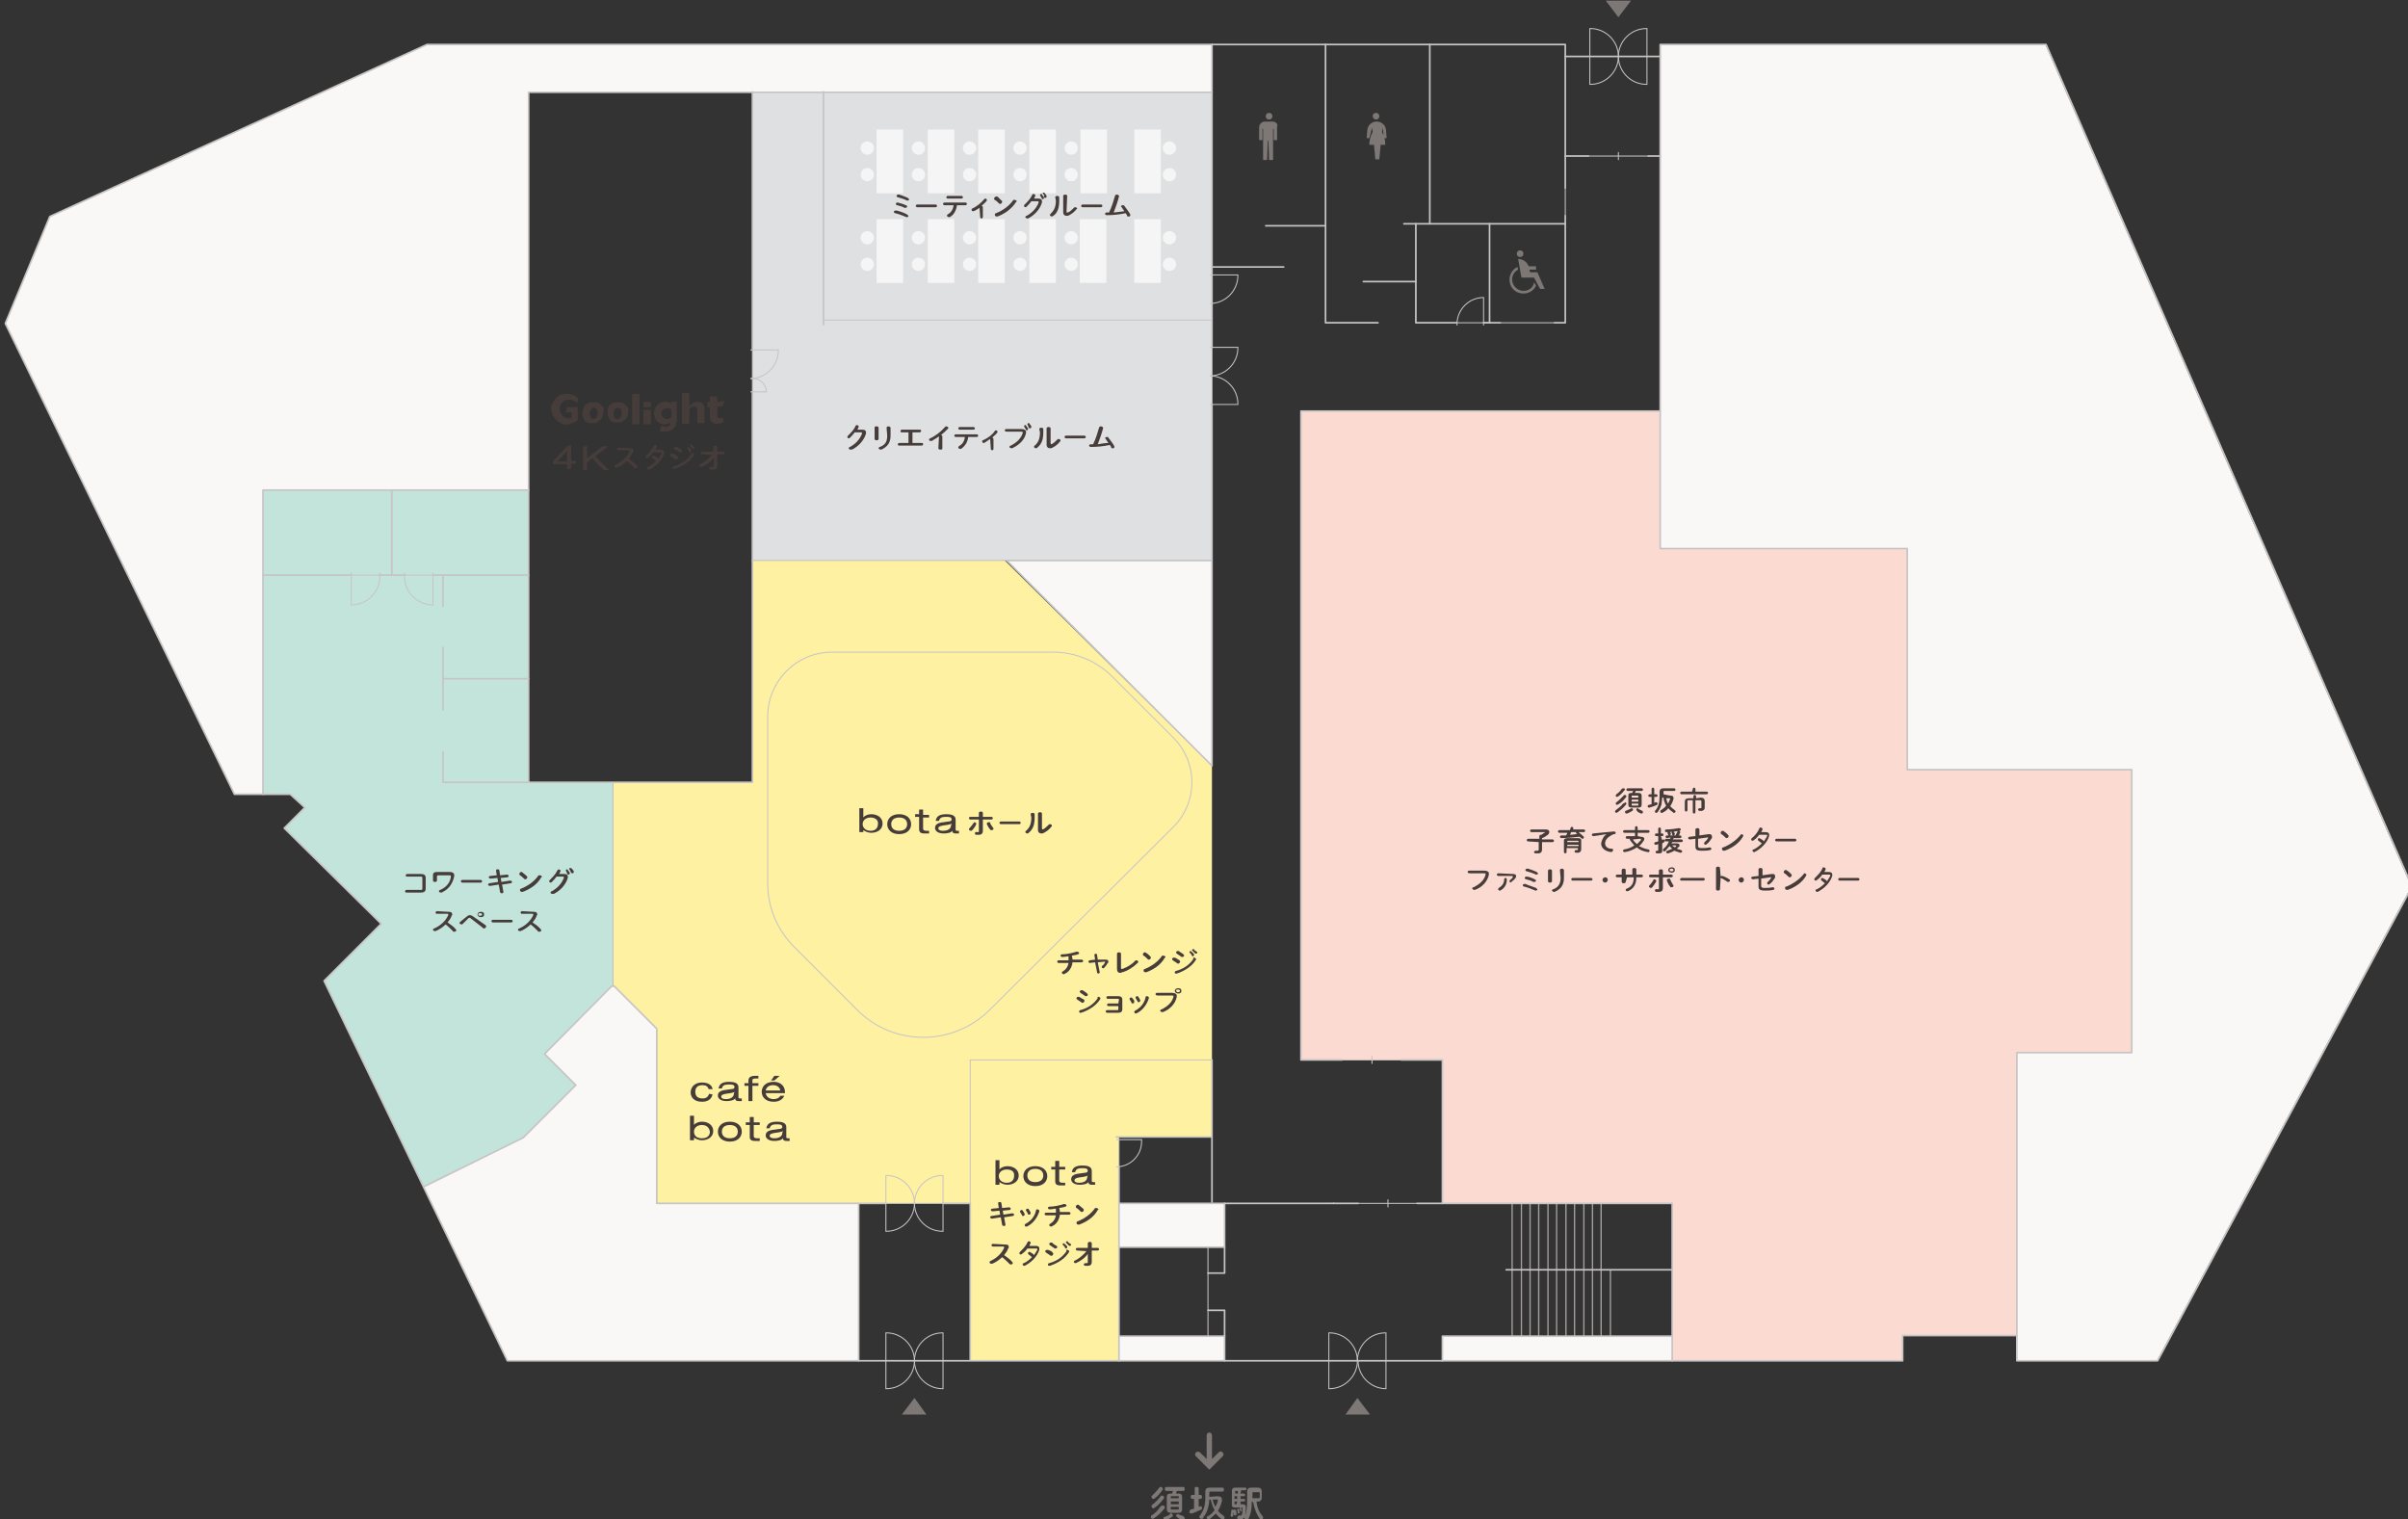 <?xml version="1.0" encoding="utf-8"?>
<!-- Generator: Adobe Illustrator 27.7.0, SVG Export Plug-In . SVG Version: 6.00 Build 0)  -->
<svg version="1.1" xmlns="http://www.w3.org/2000/svg" xmlns:xlink="http://www.w3.org/1999/xlink" x="0px" y="0px"
	 viewBox="0 0 362.6 228.8" style="enable-background:new 0 0 362.6 228.8;" xml:space="preserve">
<rect x="0" y="0" width="362.6" height="228.8" fill="#333333" stroke="none"/>
<style type="text/css">
	.st0{fill:#FAF8F7;}
	.st1{fill:#FFF1A2;}
	.st2{fill:#C3E4DA;}
	.st3{fill:#DFE0E1;}
	.st4{fill:#F6F5F5;}
	.st5{fill:#FBDAD1;}
	.st6{fill:none;stroke:#A29E9D;stroke-width:0.2;stroke-miterlimit:10;}
	.st7{fill:none;stroke:#C7C4C4;stroke-width:0.15;stroke-miterlimit:10;}
	.st8{fill:#463D3B;}
	.st9{fill:#7D7775;}
	.st10{fill:none;stroke:#C7C4C4;stroke-width:0.25;stroke-linecap:round;stroke-linejoin:round;}
</style>
<g id="レイヤー_1">
</g>
<g id="レイヤー_2">
	<rect x="217.2" y="201.2" class="st0" width="34.6" height="3.6"/>
	<rect x="168.5" y="181.2" class="st0" width="15.9" height="6.6"/>
	<rect x="168.5" y="201.2" class="st0" width="15.9" height="3.7"/>
	<polygon class="st0" points="308,6.7 249.9,6.7 249.9,82.6 287.1,82.6 287.1,115.9 320.9,115.9 320.9,158.5 303.6,158.5 
		303.6,204.9 324.8,204.9 363.1,133.5 	"/>
	<polygon class="st0" points="98.9,154.9 92.5,148.5 92.1,148.5 82,158.7 86.7,163.4 78.8,171.3 63.8,178.7 76.4,204.9 129.3,204.9 
		129.3,181.2 98.9,181.2 	"/>
	<polygon class="st0" points="79.6,13.9 182.5,13.9 182.5,6.7 64.3,6.7 7.5,32.6 0.8,48.7 35.3,119.6 39.6,119.6 39.6,73.8 
		79.6,73.8 	"/>
	<polygon class="st0" points="182.5,115.3 182.5,84.4 151.6,84.4 	"/>
	<polygon class="st1" points="92.3,148.5 92.5,148.5 98.9,154.9 98.9,181.2 146.1,181.2 146.1,204.9 168.5,204.9 168.5,171.2 
		182.5,171.2 182.5,115.3 151.3,84.4 113.3,84.4 113.3,117.8 92.3,117.8 	"/>
	<polygon class="st2" points="92.3,148.5 92.1,148.5 82,158.7 86.7,163.4 78.8,171.3 63.8,178.7 48.8,147.7 57.4,139.1 42.8,124.7 
		45.9,121.6 43.7,119.6 39.6,119.6 39.6,73.8 79.6,73.8 79.6,117.8 92.3,117.8 	"/>
	<rect x="113.3" y="13.9" class="st3" width="69.2" height="70.5"/>
	<rect x="170.8" y="33" class="st4" width="4" height="9.6"/>
	<circle class="st4" cx="176.1" cy="35.8" r="1"/>
	<circle class="st4" cx="176.1" cy="39.8" r="1"/>
	<rect x="162.6" y="33" class="st4" width="4" height="9.6"/>
	<circle class="st4" cx="161.3" cy="35.8" r="1"/>
	<circle class="st4" cx="161.3" cy="39.8" r="1"/>
	<rect x="155" y="33" class="st4" width="4" height="9.6"/>
	<circle class="st4" cx="153.6" cy="35.8" r="1"/>
	<circle class="st4" cx="153.6" cy="39.8" r="1"/>
	<rect x="147.3" y="33" class="st4" width="4" height="9.6"/>
	<circle class="st4" cx="146" cy="35.8" r="1"/>
	<circle class="st4" cx="146" cy="39.8" r="1"/>
	<rect x="139.7" y="33" class="st4" width="4" height="9.6"/>
	<circle class="st4" cx="138.3" cy="35.8" r="1"/>
	<circle class="st4" cx="138.3" cy="39.8" r="1"/>
	<rect x="132" y="33" class="st4" width="4" height="9.6"/>
	<circle class="st4" cx="130.6" cy="35.8" r="1"/>
	<circle class="st4" cx="130.6" cy="39.8" r="1"/>
	<rect x="170.8" y="19.5" class="st4" width="4" height="9.6"/>
	<circle class="st4" cx="176.1" cy="22.3" r="1"/>
	<circle class="st4" cx="176.1" cy="26.3" r="1"/>
	<rect x="162.7" y="19.5" class="st4" width="4" height="9.6"/>
	<circle class="st4" cx="161.3" cy="22.3" r="1"/>
	<circle class="st4" cx="161.3" cy="26.3" r="1"/>
	<rect x="155" y="19.5" class="st4" width="4" height="9.6"/>
	<circle class="st4" cx="153.6" cy="22.3" r="1"/>
	<circle class="st4" cx="153.6" cy="26.3" r="1"/>
	<rect x="147.3" y="19.5" class="st4" width="4" height="9.6"/>
	<circle class="st4" cx="146" cy="22.3" r="1"/>
	<circle class="st4" cx="146" cy="26.3" r="1"/>
	<rect x="139.7" y="19.5" class="st4" width="4" height="9.6"/>
	<circle class="st4" cx="138.3" cy="22.3" r="1"/>
	<circle class="st4" cx="138.3" cy="26.3" r="1"/>
	<rect x="132" y="19.5" class="st4" width="4" height="9.6"/>
	<circle class="st4" cx="130.6" cy="22.3" r="1"/>
	<circle class="st4" cx="130.6" cy="26.3" r="1"/>
	<polygon class="st5" points="303.7,201.1 286.5,201.1 286.5,204.8 251.8,204.8 251.8,181.2 217.2,181.2 217.2,159.6 195.9,159.6 
		195.9,61.9 250,61.9 250,82.6 287.2,82.6 287.2,115.9 321,115.9 321,158.5 303.7,158.5 	"/>
	<line class="st6" x1="227.7" y1="191.2" x2="227.7" y2="201.2"/>
	<line class="st6" x1="227.7" y1="181.2" x2="227.7" y2="191.2"/>
	<line class="st6" x1="229.1" y1="191.2" x2="229.1" y2="201.2"/>
	<line class="st6" x1="229.1" y1="181.2" x2="229.1" y2="191.2"/>
	<line class="st6" x1="230.4" y1="191.2" x2="230.4" y2="201.2"/>
	<line class="st6" x1="230.4" y1="181.2" x2="230.4" y2="191.2"/>
	<line class="st6" x1="231.7" y1="191.2" x2="231.7" y2="201.2"/>
	<line class="st6" x1="231.7" y1="181.2" x2="231.7" y2="191.2"/>
	<line class="st6" x1="233.1" y1="191.2" x2="233.1" y2="201.2"/>
	<line class="st6" x1="233.1" y1="181.2" x2="233.1" y2="191.2"/>
	<line class="st6" x1="234.4" y1="191.2" x2="234.4" y2="201.2"/>
	<line class="st6" x1="234.4" y1="181.2" x2="234.4" y2="191.2"/>
	<line class="st6" x1="235.8" y1="191.2" x2="235.8" y2="201.2"/>
	<line class="st6" x1="235.8" y1="181.2" x2="235.8" y2="191.2"/>
	<line class="st6" x1="237.1" y1="191.2" x2="237.1" y2="201.2"/>
	<line class="st6" x1="237.1" y1="181.2" x2="237.1" y2="191.2"/>
	<line class="st6" x1="238.5" y1="191.2" x2="238.5" y2="201.2"/>
	<line class="st6" x1="238.5" y1="181.2" x2="238.5" y2="191.2"/>
	<line class="st6" x1="239.8" y1="191.2" x2="239.8" y2="201.2"/>
	<line class="st6" x1="239.8" y1="181.2" x2="239.8" y2="191.2"/>
	<line class="st6" x1="241.1" y1="191.2" x2="241.1" y2="201.2"/>
	<line class="st6" x1="241.1" y1="181.2" x2="241.1" y2="191.2"/>
	<line class="st6" x1="242.5" y1="191.2" x2="242.5" y2="201.2"/>
	<path class="st7" d="M204.4,204.9L204.4,204.9c0-2.3,1.9-4.2,4.2-4.2h0.1v4.2"/>
	<path class="st7" d="M200.1,204.9v-4.2h0.1c2.3,0,4.2,1.9,4.2,4.2l0,0"/>
	<path class="st7" d="M204.4,204.9L204.4,204.9c0,2.3-1.9,4.2-4.2,4.2h-0.1v-4.2"/>
	<path class="st7" d="M208.7,204.9v4.2l0,0c-2.3,0-4.2-1.9-4.2-4.2l0,0"/>
	<path class="st7" d="M243.7,8.5L243.7,8.5c0-2.3,1.9-4.2,4.2-4.2h0.1v4.2"/>
	<path class="st7" d="M239.4,8.5V4.3h0.1c2.3,0,4.2,1.9,4.2,4.2l0,0"/>
	<path class="st7" d="M243.7,8.5L243.7,8.5c0,2.3-1.9,4.2-4.2,4.2h-0.1V8.5"/>
	<path class="st7" d="M248,8.5v4.2h-0.1c-2.3,0-4.2-1.9-4.2-4.2l0,0"/>
	<path class="st7" d="M137.7,204.9L137.7,204.9c0-2.3,1.9-4.2,4.2-4.2h0.1v4.2"/>
	<path class="st7" d="M133.4,204.9v-4.2h0.1c2.3,0,4.2,1.9,4.2,4.2l0,0"/>
	<path class="st7" d="M137.7,204.9L137.7,204.9c0,2.3-1.9,4.2-4.2,4.2h-0.1v-4.2"/>
	<path class="st7" d="M142,204.9v4.2h-0.1c-2.3,0-4.2-1.9-4.2-4.2l0,0"/>
	<path class="st7" d="M168.1,171.6h3.8v0.3c0,2.1-1.7,3.8-3.8,3.8l0,0"/>
	<path class="st7" d="M182.2,56.6L182.2,56.6c2.3,0,4.2,1.9,4.2,4.2v0.1h-4.2"/>
	<path class="st7" d="M182.2,52.3h4.2v0.1c0,2.3-1.9,4.2-4.2,4.2l0,0"/>
	<path class="st7" d="M182.2,41.4h4.2v0.1c0,2.3-1.9,4.2-4.2,4.2l0,0"/>
	<path class="st7" d="M223.4,49v-4.2l0,0c-2.2,0-4,1.8-4,4V49"/>
	<path class="st7" d="M113,57h0.4c1.1,0,2,0.9,2,2H113"/>
	<path class="st7" d="M113,52.7h4.2v0.1c0,2.3-1.9,4.2-4.2,4.2l0,0"/>
	<path class="st7" d="M137.7,181.2L137.7,181.2c0-2.3,1.9-4.2,4.2-4.2h0.1v4.2"/>
	<path class="st7" d="M133.4,181.2V177h0.1c2.3,0,4.2,1.9,4.2,4.2l0,0"/>
	<path class="st7" d="M137.7,181.2L137.7,181.2c0,2.3-1.9,4.2-4.2,4.2h-0.1v-4.2"/>
	<path class="st7" d="M142,181.2v4.2h-0.1c-2.3,0-4.2-1.9-4.2-4.2l0,0"/>
	<line class="st7" x1="182.5" y1="60.9" x2="182.5" y2="52.3"/>
	<line class="st7" x1="113.3" y1="59.1" x2="113.3" y2="52.7"/>
	<line class="st7" x1="92.3" y1="117.8" x2="92.3" y2="148.5"/>
	<line class="st7" x1="151.6" y1="84.4" x2="113.3" y2="84.4"/>
	<line class="st7" x1="235.7" y1="32.5" x2="235.7" y2="28.3"/>
	<line class="st7" x1="124" y1="48.2" x2="182.5" y2="48.2"/>
	<line class="st7" x1="234.1" y1="48.6" x2="225.9" y2="48.6"/>
	<line class="st7" x1="181.9" y1="201.2" x2="181.9" y2="187.8"/>
	<line class="st7" x1="224.3" y1="48.6" x2="219.3" y2="48.6"/>
	<line class="st7" x1="142.1" y1="181.2" x2="133.4" y2="181.2"/>
	<line class="st7" x1="168.5" y1="171.6" x2="168.5" y2="175.7"/>
	<line class="st7" x1="209" y1="181.8" x2="209" y2="180.6"/>
	<line class="st7" x1="204.5" y1="181.2" x2="213.4" y2="181.2"/>
	<line class="st7" x1="206.6" y1="160.2" x2="206.6" y2="159"/>
	<line class="st7" x1="202.1" y1="159.6" x2="211" y2="159.6"/>
	<line class="st7" x1="243.7" y1="24.1" x2="243.7" y2="22.9"/>
	<line class="st7" x1="239.2" y1="23.5" x2="248.2" y2="23.5"/>
	<path class="st8" d="M161.5,144.4v0.1h1.4c0.1,0,0.2,0.1,0.2,0.2c0,0.1-0.1,0.2-0.2,0.2h-1.4c-0.1,0.8-0.5,1.4-1.1,1.7
		c-0.1,0-0.1,0.1-0.2,0.1c-0.1,0-0.3-0.1-0.3-0.2s0-0.2,0.1-0.2c0.5-0.3,0.8-0.7,0.9-1.3h-1.5c-0.1,0-0.2-0.1-0.2-0.2
		c0-0.1,0.1-0.2,0.2-0.2h1.5v-0.1V144c-0.3,0-0.6,0.1-0.9,0.1c-0.2,0-0.3-0.1-0.3-0.2c0-0.1,0.1-0.2,0.2-0.2c0.7,0,1.6-0.2,2.2-0.4
		h0.1c0.1,0,0.3,0.1,0.3,0.2s-0.1,0.2-0.2,0.2c-0.2,0.1-0.5,0.1-0.9,0.2L161.5,144.4L161.5,144.4z"/>
	<path class="st8" d="M166.4,144.5h0.1c0.3,0,0.4,0.1,0.4,0.3c0,0.1,0,0.2-0.1,0.2c-0.1,0.2-0.3,0.5-0.5,0.7
		c-0.1,0.1-0.1,0.1-0.2,0.1c-0.1,0-0.2-0.1-0.2-0.2c0-0.1,0-0.1,0.1-0.2c0.2-0.1,0.3-0.3,0.4-0.5c0,0,0,0,0-0.1c0,0,0,0-0.1,0
		l-1,0.1l0.3,1.5c0,0.1-0.1,0.2-0.2,0.2c-0.1,0-0.2-0.1-0.2-0.2l-0.3-1.5l-0.8,0.1c-0.1,0-0.2-0.1-0.2-0.2c0-0.1,0.1-0.2,0.2-0.2
		l0.8-0.1l-0.1-0.7c0-0.1,0.1-0.2,0.2-0.2c0.1,0,0.2,0.1,0.2,0.2l0.1,0.7H166.4L166.4,144.5z"/>
	<path class="st8" d="M168.8,145.7c0,0.1,0,0.2,0.1,0.2h0.1c0.6-0.2,1.5-0.7,1.9-1.2c0.1-0.1,0.1-0.1,0.2-0.1c0.1,0,0.3,0.1,0.3,0.2
		c0,0.1,0,0.1-0.1,0.2c-0.6,0.6-1.5,1.2-2.3,1.4c-0.1,0-0.2,0.1-0.3,0.1c-0.3,0-0.5-0.2-0.5-0.6v-2.3c0-0.1,0.1-0.2,0.3-0.2
		s0.3,0.1,0.3,0.2V145.7L168.8,145.7z"/>
	<path class="st8" d="M173.2,144c0.1,0.1,0.1,0.1,0.1,0.2c0,0.1-0.1,0.3-0.3,0.3c-0.1,0-0.1,0-0.2-0.1c-0.2-0.2-0.4-0.4-0.6-0.5
		c-0.1-0.1-0.1-0.1-0.1-0.2s0.1-0.3,0.3-0.3c0.1,0,0.1,0,0.2,0.1C172.8,143.6,173,143.8,173.2,144L173.2,144z M175.2,143.9
		c0.1,0,0.3,0.1,0.3,0.2c0,0,0,0.1-0.1,0.1c-0.6,1.1-1.7,1.8-2.8,2.2c-0.1,0-0.1,0-0.1,0c-0.2,0-0.3-0.1-0.3-0.3
		c0-0.1,0.1-0.2,0.2-0.2c1-0.4,2-1.1,2.6-2C175,143.9,175.1,143.9,175.2,143.9L175.2,143.9z"/>
	<path class="st8" d="M177.6,144.6c0.1,0.1,0.1,0.1,0.1,0.2c0,0.1-0.1,0.3-0.3,0.3c-0.1,0-0.1,0-0.2-0.1c-0.2-0.1-0.4-0.3-0.6-0.4
		c-0.1-0.1-0.1-0.1-0.1-0.2s0.1-0.2,0.3-0.2h0.1C177.2,144.3,177.4,144.5,177.6,144.6L177.6,144.6z M179.8,144.2
		c0.1,0,0.3,0.1,0.3,0.2v0.1c-0.6,1-1.7,1.7-2.9,2.1h-0.1c-0.2,0-0.2-0.1-0.2-0.2c0-0.1,0.1-0.2,0.2-0.2c1.1-0.3,2-0.9,2.6-1.8
		C179.6,144.2,179.7,144.2,179.8,144.2L179.8,144.2z M178.2,143.7c0.1,0.1,0.1,0.1,0.1,0.2c0,0.1-0.1,0.2-0.3,0.2
		c-0.1,0-0.1,0-0.2-0.1c-0.2-0.1-0.4-0.3-0.6-0.4c-0.1-0.1-0.1-0.1-0.1-0.2s0.1-0.2,0.3-0.2h0.1C177.7,143.4,178,143.5,178.2,143.7
		L178.2,143.7z M179.1,143.4c0-0.1,0.1-0.2,0.2-0.2c0,0,0.1,0,0.1,0.1c0.1,0.1,0.3,0.2,0.4,0.4v0.1c0,0.1-0.1,0.2-0.2,0.2
		c-0.1,0-0.1,0-0.1-0.1C179.4,143.7,179.3,143.6,179.1,143.4C179.1,143.5,179.1,143.4,179.1,143.4L179.1,143.4z M179.5,143.1
		c0-0.1,0.1-0.2,0.2-0.2c0.1,0,0.1,0,0.1,0.1c0.1,0.1,0.2,0.2,0.4,0.3l0.1,0.1c0,0.1-0.1,0.2-0.2,0.2c-0.1,0-0.1,0-0.2-0.1
		C179.8,143.4,179.7,143.3,179.5,143.1C179.6,143.1,179.6,143.1,179.5,143.1L179.5,143.1z"/>
	<path class="st8" d="M163.2,150.5c0.1,0.1,0.1,0.1,0.1,0.2c0,0.1-0.1,0.3-0.3,0.3c-0.1,0-0.1,0-0.2-0.1c-0.2-0.1-0.4-0.3-0.6-0.4
		c-0.1-0.1-0.1-0.1-0.1-0.2s0.1-0.2,0.3-0.2h0.1C162.8,150.3,163,150.4,163.2,150.5L163.2,150.5z M165.4,150.1
		c0.1,0,0.3,0.1,0.3,0.2v0.1c-0.6,1-1.7,1.7-2.9,2.1h-0.1c-0.2,0-0.2-0.1-0.2-0.2c0-0.1,0.1-0.2,0.2-0.2c1.1-0.3,2-0.9,2.6-1.8
		C165.2,150.1,165.3,150.1,165.4,150.1L165.4,150.1z M163.7,149.6c0.1,0.1,0.1,0.1,0.1,0.2c0,0.1-0.1,0.2-0.3,0.2
		c-0.1,0-0.1,0-0.2-0.1c-0.2-0.1-0.4-0.3-0.6-0.4c-0.1-0.1-0.1-0.1-0.1-0.2s0.1-0.2,0.3-0.2h0.1
		C163.3,149.3,163.5,149.4,163.7,149.6L163.7,149.6z"/>
	<path class="st8" d="M168.5,150.5c0-0.1-0.1-0.1-0.2-0.1h-1.5c-0.1,0-0.2-0.1-0.2-0.2c0-0.1,0.1-0.2,0.2-0.2h1.6
		c0.4,0,0.6,0.2,0.6,0.5v1.5c0,0.3-0.2,0.5-0.6,0.5h-1.7c-0.1,0-0.2-0.1-0.2-0.2c0-0.1,0.1-0.2,0.2-0.2h1.5c0.2,0,0.2,0,0.2-0.1
		v-0.5h-1.5c-0.1,0-0.2-0.1-0.2-0.2c0-0.1,0.1-0.2,0.2-0.2h1.5L168.5,150.5L168.5,150.5z"/>
	<path class="st8" d="M170.8,150.8L170.8,150.8c0,0.2-0.1,0.3-0.2,0.3c-0.1,0-0.2,0-0.2-0.1c-0.1-0.2-0.2-0.4-0.3-0.5v-0.1
		c0-0.1,0.1-0.2,0.2-0.2c0.1,0,0.2,0,0.2,0.1C170.6,150.4,170.8,150.6,170.8,150.8L170.8,150.8z M172.7,150c0.1,0,0.3,0.1,0.3,0.2
		c0,0,0,0,0,0.1c-0.3,1-1,1.9-1.9,2.3H171c-0.1,0-0.2-0.1-0.2-0.2s0-0.1,0.1-0.2c0.8-0.4,1.4-1.1,1.6-2
		C172.5,150,172.6,150,172.7,150L172.7,150z M171.7,150.6L171.7,150.6c0,0.2-0.1,0.3-0.2,0.3c-0.1,0-0.2,0-0.2-0.1
		c-0.1-0.2-0.2-0.4-0.3-0.5v-0.1c0-0.1,0.1-0.2,0.2-0.2c0.1,0,0.2,0,0.2,0.1C171.5,150.2,171.6,150.4,171.7,150.6L171.7,150.6z"/>
	<path class="st8" d="M176.5,149.5c0.5,0,0.7,0.2,0.7,0.4c0,0.1,0,0.1,0,0.2c-0.2,1-1,1.9-2.1,2.3c-0.1,0-0.1,0-0.1,0
		c-0.1,0-0.3-0.1-0.3-0.2s0.1-0.2,0.2-0.2c1-0.5,1.6-1.1,1.8-1.9V150c0-0.1-0.1-0.1-0.2-0.1h-2.2c-0.2,0-0.3-0.1-0.3-0.2
		s0.1-0.2,0.2-0.2H176.5L176.5,149.5z M177.9,149.2c0,0.3-0.2,0.4-0.5,0.4s-0.5-0.2-0.5-0.4c0-0.2,0.2-0.4,0.5-0.4
		S177.9,148.9,177.9,149.2z M177.1,149.2c0,0.1,0.1,0.2,0.3,0.2s0.3-0.1,0.3-0.2c0-0.1-0.1-0.2-0.3-0.2S177.1,149,177.1,149.2z"/>
	<g>
		<path class="st8" d="M63.6,132.2c0-0.2-0.1-0.2-0.3-0.2h-2c-0.2,0-0.2-0.1-0.2-0.2c0-0.1,0.1-0.2,0.2-0.2h2.1
			c0.5,0,0.7,0.2,0.7,0.6v1.6c0,0.4-0.2,0.6-0.7,0.6h-2.2c-0.2,0-0.2-0.1-0.2-0.2c0-0.1,0.1-0.2,0.2-0.2h2.1c0.2,0,0.3,0,0.3-0.2
			L63.6,132.2L63.6,132.2z"/>
		<path class="st8" d="M67.7,131.3c0.5,0,0.7,0.2,0.7,0.5v0.1c-0.2,1.1-0.8,2-1.9,2.5c-0.1,0-0.1,0-0.1,0c-0.2,0-0.3-0.1-0.3-0.2
			c0-0.1,0.1-0.2,0.2-0.2c0.9-0.4,1.5-1.1,1.6-2c0-0.1,0-0.2-0.2-0.2H66c-0.2,0-0.2,0.1-0.2,0.2v0.6c0,0.1-0.1,0.2-0.3,0.2
			s-0.3-0.1-0.3-0.2v-0.8c0-0.4,0.2-0.5,0.7-0.5L67.7,131.3L67.7,131.3z"/>
		<path class="st8" d="M72.4,132.5c0.1,0,0.2,0.1,0.2,0.2c0,0.1-0.1,0.2-0.2,0.2h-2.8c-0.1,0-0.2-0.1-0.2-0.2c0-0.1,0.1-0.2,0.2-0.2
			H72.4z"/>
		<path class="st8" d="M74.7,131.1c0-0.2,0.1-0.2,0.3-0.2c0.1,0,0.2,0.1,0.2,0.2l0.1,0.7l1-0.1c0.2,0,0.3,0.1,0.3,0.2
			s-0.1,0.2-0.2,0.2l-1,0.1l0.1,0.6l1.3-0.2c0.2,0,0.3,0.1,0.3,0.2c0,0.1-0.1,0.2-0.2,0.2l-1.3,0.2l0.2,1.1c0,0.2-0.1,0.2-0.3,0.2
			c-0.1,0-0.2-0.1-0.2-0.2l-0.2-1.1l-1.3,0.2c-0.2,0-0.3-0.1-0.3-0.2s0.1-0.2,0.2-0.2l1.3-0.2l-0.1-0.6l-1,0.1
			c-0.2,0-0.3-0.1-0.3-0.2c0-0.1,0.1-0.2,0.2-0.2l1-0.1L74.7,131.1L74.7,131.1z"/>
		<path class="st8" d="M79.3,131.9c0.1,0.1,0.1,0.1,0.1,0.2s-0.1,0.3-0.3,0.3c-0.1,0-0.1,0-0.2-0.1c-0.2-0.2-0.4-0.4-0.6-0.5
			c-0.1-0.1-0.1-0.1-0.1-0.2c0-0.1,0.1-0.3,0.3-0.3c0.1,0,0.1,0,0.2,0.1S79.1,131.7,79.3,131.9L79.3,131.9z M81.3,131.8
			c0.1,0,0.3,0.1,0.3,0.2c0,0,0,0.1-0.1,0.1c-0.6,1.1-1.7,1.8-2.8,2.2c-0.1,0-0.1,0-0.1,0c-0.2,0-0.3-0.1-0.3-0.3
			c0-0.1,0.1-0.2,0.2-0.2c1-0.4,2-1.1,2.6-2C81.1,131.8,81.2,131.8,81.3,131.8L81.3,131.8z"/>
		<path class="st8" d="M84.9,131.6c0.4,0,0.6,0.1,0.6,0.4c0,0.1,0,0.1,0,0.2c-0.3,1-1.1,1.9-2.1,2.4c-0.1,0-0.1,0-0.2,0
			c-0.2,0-0.3-0.1-0.3-0.2c0-0.1,0.1-0.2,0.2-0.2c0.9-0.5,1.5-1.2,1.8-2c0,0,0,0,0-0.1s0-0.1-0.1-0.1h-1c-0.2,0.3-0.5,0.6-0.7,0.8
			c-0.1,0.1-0.1,0.1-0.2,0.1s-0.2-0.1-0.2-0.2s0-0.1,0.1-0.2c0.4-0.4,0.9-0.9,1.1-1.4c0.1-0.1,0.2-0.2,0.2-0.2
			c0.1,0,0.3,0.1,0.3,0.2v0.1c-0.1,0.1-0.1,0.3-0.2,0.4H84.9L84.9,131.6z M85.2,131.1c0-0.1,0.1-0.2,0.2-0.2s0.1,0,0.1,0.1
			c0.1,0.1,0.2,0.3,0.3,0.4v0.1c0,0.1-0.1,0.2-0.2,0.2s-0.1,0-0.2-0.1C85.4,131.4,85.3,131.3,85.2,131.1
			C85.2,131.2,85.2,131.2,85.2,131.1z M85.7,130.8c0-0.1,0.1-0.1,0.2-0.1s0.1,0,0.2,0.1s0.2,0.2,0.3,0.4v0.1c0,0.1-0.1,0.2-0.2,0.2
			s-0.1,0-0.2-0.1C85.9,131.2,85.8,131,85.7,130.8C85.7,130.9,85.7,130.9,85.7,130.8L85.7,130.8z"/>
		<path class="st8" d="M67.6,137.3c0.3,0,0.5,0.1,0.5,0.4c0,0.1,0,0.1-0.1,0.2c-0.1,0.4-0.4,0.7-0.6,1c0.4,0.3,0.9,0.6,1.2,1
			c0.1,0.1,0.1,0.1,0.1,0.2c0,0.1-0.1,0.2-0.3,0.2c-0.1,0-0.2,0-0.2-0.1c-0.3-0.3-0.7-0.7-1.1-1c-0.4,0.4-1,0.8-1.5,1
			c-0.1,0-0.1,0-0.1,0c-0.2,0-0.3-0.1-0.3-0.2s0.1-0.2,0.2-0.2c0.9-0.4,1.7-1.1,2.1-2v-0.1c0,0,0-0.1-0.1-0.1h-1.6
			c-0.2,0-0.2-0.1-0.2-0.2c0-0.1,0.1-0.2,0.2-0.2L67.6,137.3L67.6,137.3z"/>
		<path class="st8" d="M70.3,138c0.1-0.1,0.3-0.2,0.4-0.2s0.2,0,0.4,0.1l2,1.4c0.1,0.1,0.1,0.1,0.1,0.2s-0.1,0.3-0.3,0.3
			c-0.1,0-0.2,0-0.2-0.1l-1.8-1.4c-0.1-0.1-0.1-0.1-0.2-0.1s-0.1,0-0.2,0.1l-0.8,0.8c-0.1,0.1-0.2,0.1-0.2,0.1
			c-0.1,0-0.3-0.1-0.3-0.2s0-0.1,0.1-0.2L70.3,138L70.3,138z M72.9,137.7c0,0.3-0.2,0.4-0.5,0.4s-0.5-0.2-0.5-0.4
			c0-0.2,0.2-0.4,0.5-0.4S72.9,137.4,72.9,137.7z M72.6,137.7c0-0.1-0.1-0.2-0.3-0.2s-0.3,0.1-0.3,0.2c0,0.1,0.1,0.2,0.3,0.2
			S72.6,137.8,72.6,137.7z"/>
		<path class="st8" d="M77,138.5c0.1,0,0.2,0.1,0.2,0.2c0,0.1-0.1,0.2-0.2,0.2h-2.8c-0.1,0-0.2-0.1-0.2-0.2c0-0.1,0.1-0.2,0.2-0.2
			H77z"/>
		<path class="st8" d="M80.4,137.3c0.3,0,0.5,0.1,0.5,0.4c0,0.1,0,0.1-0.1,0.2c-0.1,0.4-0.4,0.7-0.6,1c0.4,0.3,0.9,0.6,1.2,1
			c0.1,0.1,0.1,0.1,0.1,0.2c0,0.1-0.1,0.2-0.3,0.2c-0.1,0-0.2,0-0.2-0.1c-0.3-0.3-0.7-0.7-1.1-1c-0.4,0.4-1,0.8-1.5,1
			c-0.1,0-0.1,0-0.1,0c-0.2,0-0.3-0.1-0.3-0.2s0.1-0.2,0.2-0.2c0.9-0.4,1.7-1.1,2.1-2v-0.1c0,0,0-0.1-0.1-0.1h-1.6
			c-0.2,0-0.2-0.1-0.2-0.2c0-0.1,0.1-0.2,0.2-0.2L80.4,137.3L80.4,137.3z"/>
	</g>
	<path class="st8" d="M136.6,32.3c0.1,0.1,0.2,0.2,0.2,0.2c0,0.1-0.1,0.2-0.2,0.2c-0.1,0-0.1,0-0.1,0c-0.5-0.2-1.2-0.5-1.7-0.6
		c-0.1,0-0.2-0.1-0.2-0.2c0-0.1,0.1-0.2,0.3-0.2h0.1C135.4,31.8,136.1,32,136.6,32.3L136.6,32.3z M136.4,30.9c0.1,0,0.2,0.1,0.2,0.2
		s-0.1,0.2-0.3,0.2c-0.1,0-0.1,0-0.1,0c-0.3-0.2-0.7-0.3-1.1-0.4c-0.1,0-0.2-0.1-0.2-0.2s0.1-0.2,0.2-0.2h0.1
		C135.5,30.6,136,30.7,136.4,30.9L136.4,30.9z M136.7,29.8c0.1,0.1,0.2,0.2,0.2,0.2c0,0.1-0.1,0.2-0.2,0.2h-0.1
		c-0.4-0.2-1-0.4-1.4-0.5c-0.1,0-0.2-0.1-0.2-0.2s0.1-0.2,0.3-0.2h0.1C135.7,29.4,136.3,29.6,136.7,29.8L136.7,29.8z"/>
	<path class="st8" d="M140.9,30.8c0.1,0,0.2,0.1,0.2,0.2s-0.1,0.2-0.2,0.2h-2.8c-0.1,0-0.2-0.1-0.2-0.2s0.1-0.2,0.2-0.2H140.9z"/>
	<path class="st8" d="M144.1,30.9c-0.1,0.8-0.5,1.5-1.1,1.8c-0.1,0-0.1,0-0.1,0c-0.1,0-0.3-0.1-0.3-0.2c0-0.1,0-0.2,0.1-0.2
		c0.5-0.3,0.8-0.7,0.9-1.4h-1.4c-0.1,0-0.2-0.1-0.2-0.2s0.1-0.2,0.2-0.2h3.2c0.1,0,0.2,0.1,0.2,0.2s-0.1,0.2-0.2,0.2L144.1,30.9
		L144.1,30.9z M144.8,29.5c0.1,0,0.2,0.1,0.2,0.2s-0.1,0.2-0.2,0.2h-2.1c-0.1,0-0.2-0.1-0.2-0.2s0.1-0.2,0.2-0.2H144.8z"/>
	<path class="st8" d="M147.5,31.3c-0.3,0.2-0.6,0.4-0.9,0.5h-0.1c-0.1,0-0.2-0.1-0.2-0.2s0-0.1,0.1-0.2c0.7-0.3,1.4-0.9,1.8-1.4
		c0.1-0.1,0.1-0.1,0.2-0.1c0.1,0,0.2,0.1,0.2,0.2v0.1c-0.2,0.3-0.5,0.5-0.8,0.8c0.1,0,0.2,0.1,0.2,0.2v1.5c0,0.1-0.1,0.2-0.2,0.2
		s-0.2-0.1-0.2-0.2L147.5,31.3L147.5,31.3z"/>
	<path class="st8" d="M150.8,30.2c0.1,0,0.1,0.1,0.1,0.2s-0.1,0.3-0.3,0.3c-0.1,0-0.1,0-0.2-0.1c-0.2-0.2-0.4-0.4-0.6-0.5
		c-0.1,0-0.1-0.1-0.1-0.2s0.1-0.3,0.3-0.3c0.1,0,0.1,0,0.2,0C150.4,29.8,150.6,30,150.8,30.2L150.8,30.2z M152.8,30.1
		c0.1,0,0.3,0.1,0.3,0.2c0,0,0,0.1-0.1,0.1c-0.6,1-1.7,1.8-2.8,2.2c-0.1,0-0.1,0-0.1,0c-0.2,0-0.3-0.1-0.3-0.3
		c0-0.1,0.1-0.2,0.2-0.2c1-0.4,2-1.1,2.6-2C152.7,30.1,152.8,30.1,152.8,30.1L152.8,30.1z"/>
	<path class="st8" d="M156.3,29.9c0.4,0,0.6,0.1,0.6,0.4c0,0.1,0,0.1,0,0.2c-0.3,1-1.1,1.9-2.1,2.4c-0.1,0-0.1,0-0.1,0
		c-0.1,0-0.3-0.1-0.3-0.2c0-0.1,0.1-0.2,0.2-0.2c0.9-0.5,1.5-1.2,1.8-2c0,0,0,0,0-0.1c0,0,0-0.1-0.1-0.1h-1
		c-0.2,0.3-0.5,0.6-0.7,0.8c-0.1,0.1-0.1,0.1-0.2,0.1c-0.1,0-0.2-0.1-0.2-0.2s0-0.1,0.1-0.2c0.4-0.4,0.9-0.9,1.1-1.4
		c0.1-0.1,0.1-0.2,0.2-0.2c0.1,0,0.3,0.1,0.3,0.2v0.1c-0.1,0.1-0.1,0.3-0.2,0.4L156.3,29.9L156.3,29.9z M156.6,29.4
		c0-0.1,0.1-0.2,0.2-0.2c0.1,0,0.1,0,0.1,0.1c0.1,0.1,0.2,0.3,0.3,0.4v0.1c0,0.1-0.1,0.2-0.2,0.2c-0.1,0-0.1,0-0.1-0.1
		C156.8,29.7,156.7,29.6,156.6,29.4L156.6,29.4L156.6,29.4z M157,29.1c0-0.1,0.1-0.1,0.2-0.1c0.1,0,0.1,0,0.1,0.1
		c0.1,0.1,0.2,0.2,0.3,0.4v0.1c0,0.1-0.1,0.2-0.2,0.2c-0.1,0-0.1,0-0.2-0.1C157.3,29.4,157.2,29.3,157,29.1L157,29.1L157,29.1z"/>
	<path class="st8" d="M158.9,29.7c0-0.1,0.1-0.2,0.3-0.2s0.3,0.1,0.3,0.2v0.5c0,1.2-0.3,1.9-0.9,2.3c-0.1,0-0.1,0.1-0.2,0.1
		c-0.1,0-0.3-0.1-0.3-0.2c0-0.1,0-0.1,0.1-0.2c0.5-0.5,0.8-1,0.8-2L158.9,29.7L158.9,29.7z M160.6,31.9c0,0.1,0,0.1,0.1,0.1h0.1
		c0.3-0.1,0.6-0.4,0.9-0.7c0.1-0.1,0.1-0.1,0.2-0.1c0.1,0,0.3,0.1,0.3,0.2c0,0,0,0.1-0.1,0.1c-0.3,0.4-0.7,0.7-1.1,0.9
		c-0.1,0.1-0.3,0.1-0.4,0.1c-0.3,0-0.5-0.2-0.5-0.5v-2.5c0-0.1,0.1-0.2,0.3-0.2s0.3,0.1,0.3,0.2L160.6,31.9L160.6,31.9z"/>
	<path class="st8" d="M165.8,30.8c0.1,0,0.2,0.1,0.2,0.2s-0.1,0.2-0.2,0.2H163c-0.1,0-0.2-0.1-0.2-0.2s0.1-0.2,0.2-0.2H165.8z"/>
	<path class="st8" d="M169.3,31.8c-0.1-0.2-0.3-0.4-0.4-0.6l-0.1-0.1c0-0.1,0.1-0.2,0.3-0.2c0.1,0,0.2,0,0.2,0.1
		c0.3,0.4,0.7,0.9,0.9,1.3v0.1c0,0.2-0.1,0.2-0.3,0.2c-0.1,0-0.2,0-0.2-0.2c-0.1-0.1-0.1-0.2-0.2-0.3c-0.9,0.2-1.9,0.3-2.8,0.3
		c-0.2,0-0.3-0.1-0.3-0.2c0-0.1,0.1-0.2,0.2-0.2c0.1,0,0.2,0,0.4,0c0.4-0.8,0.7-1.8,0.9-2.5c0-0.1,0.1-0.2,0.3-0.2
		c0.1,0,0.3,0.1,0.3,0.2c0,0,0,0,0,0.1c-0.2,0.8-0.5,1.6-0.8,2.4C168.3,31.9,168.8,31.9,169.3,31.8L169.3,31.8z"/>
	<path class="st8" d="M129.8,64.7c0.4,0,0.6,0.1,0.6,0.4c0,0.1,0,0.1,0,0.2c-0.3,1-1.1,1.9-2.1,2.4c-0.1,0-0.1,0-0.2,0
		c-0.2,0-0.3-0.1-0.3-0.2s0.1-0.2,0.2-0.2c0.9-0.5,1.5-1.2,1.8-2c0,0,0,0,0-0.1s0-0.1-0.1-0.1h-1c-0.2,0.3-0.5,0.6-0.7,0.8
		c-0.1,0.1-0.1,0.1-0.2,0.1s-0.2-0.1-0.2-0.2s0-0.1,0.1-0.2c0.4-0.4,0.9-0.9,1.1-1.4c0-0.1,0.2-0.2,0.2-0.2c0.1,0,0.3,0.1,0.3,0.2
		v0.1c-0.1,0.1-0.1,0.3-0.2,0.4L129.8,64.7L129.8,64.7z"/>
	<path class="st8" d="M132.3,66.1c0,0.1-0.1,0.2-0.3,0.2s-0.3-0.1-0.3-0.2v-1.7c0-0.2,0.1-0.2,0.3-0.2s0.3,0.1,0.3,0.2V66.1z
		 M133.5,64.4c0-0.1,0.1-0.2,0.3-0.2c0.1,0,0.3,0.1,0.3,0.2v1.2c0,1.1-0.5,1.7-1.4,2.1c-0.1,0-0.1,0-0.1,0c-0.1,0-0.3-0.1-0.3-0.2
		s0.1-0.2,0.2-0.2c0.8-0.3,1.1-0.8,1.1-1.7L133.5,64.4L133.5,64.4z"/>
	<path class="st8" d="M137.4,66.7h1.4c0.2,0,0.2,0.1,0.2,0.2s-0.1,0.2-0.2,0.2h-3.4c-0.2,0-0.2-0.1-0.2-0.2s0.1-0.2,0.2-0.2h1.4
		v-1.6h-1c-0.2,0-0.2-0.1-0.2-0.2s0.1-0.2,0.2-0.2h2.7c0.2,0,0.2,0.1,0.2,0.2s-0.1,0.2-0.2,0.2h-1.1L137.4,66.7L137.4,66.7z"/>
	<path class="st8" d="M141.4,65.7c-0.4,0.3-0.8,0.5-1.1,0.7c-0.1,0-0.1,0-0.2,0c-0.1,0-0.2-0.1-0.2-0.2s0.1-0.2,0.2-0.2
		c0.8-0.4,1.6-1,2.2-1.7c0.1-0.1,0.1-0.1,0.2-0.1c0.1,0,0.3,0.1,0.3,0.2s0,0.1-0.1,0.2c-0.3,0.3-0.6,0.6-1,0.9
		c0.1,0,0.2,0.1,0.2,0.2v1.8c0,0.2-0.1,0.2-0.3,0.2s-0.3-0.1-0.3-0.2L141.4,65.7L141.4,65.7z"/>
	<path class="st8" d="M145.8,65.8c-0.1,0.8-0.5,1.4-1.1,1.8c-0.1,0-0.1,0-0.1,0c-0.1,0-0.3-0.1-0.3-0.2s0-0.2,0.1-0.2
		c0.5-0.3,0.8-0.7,0.9-1.4h-1.4c-0.1,0-0.2-0.1-0.2-0.2s0.1-0.2,0.2-0.2h3.2c0.1,0,0.2,0.1,0.2,0.2s-0.1,0.2-0.2,0.2L145.8,65.8
		L145.8,65.8z M146.6,64.3c0.1,0,0.2,0.1,0.2,0.2s-0.1,0.2-0.2,0.2h-2.1c-0.1,0-0.2-0.1-0.2-0.2s0.1-0.2,0.2-0.2H146.6z"/>
	<path class="st8" d="M149.1,66.1c-0.3,0.2-0.6,0.4-0.9,0.6h-0.1c-0.1,0-0.2-0.1-0.2-0.2s0-0.2,0.1-0.2c0.7-0.3,1.4-0.8,1.8-1.4
		c0.1-0.1,0.1-0.1,0.2-0.1c0.1,0,0.2,0.1,0.2,0.2v0.1c-0.2,0.3-0.5,0.5-0.8,0.8c0.1,0,0.2,0.1,0.2,0.2v1.5c0,0.1-0.1,0.2-0.2,0.2
		s-0.2-0.1-0.2-0.2L149.1,66.1L149.1,66.1z"/>
	<path class="st8" d="M153.8,64.6c0.5,0,0.7,0.2,0.7,0.4c0,0.1,0,0.2,0,0.2c-0.2,1-1,1.8-2.1,2.3c-0.1,0-0.1,0-0.1,0
		c-0.1,0-0.3-0.1-0.3-0.2s0.1-0.2,0.2-0.2c1-0.5,1.6-1.2,1.8-1.9v-0.1c0-0.1-0.1-0.1-0.2-0.1h-2.2c-0.2,0-0.3-0.1-0.3-0.2
		s0.1-0.2,0.2-0.2L153.8,64.6L153.8,64.6z M154.2,64.2c0-0.1,0.1-0.2,0.2-0.2c0.1,0,0.1,0,0.1,0.1c0.1,0.1,0.2,0.3,0.3,0.4v0.1
		c0,0.1-0.1,0.2-0.2,0.2c-0.1,0-0.1,0-0.1-0.1C154.4,64.5,154.3,64.4,154.2,64.2C154.2,64.3,154.2,64.3,154.2,64.2L154.2,64.2z
		 M154.7,63.9c0-0.1,0.1-0.2,0.2-0.2c0.1,0,0.1,0,0.1,0.1c0.1,0.1,0.2,0.2,0.3,0.4v0.1c0,0.1-0.1,0.2-0.2,0.2c-0.1,0-0.1,0-0.2-0.1
		C154.9,64.3,154.8,64.1,154.7,63.9C154.7,64,154.7,64,154.7,63.9L154.7,63.9z"/>
	<path class="st8" d="M156.5,64.6c0-0.1,0.1-0.2,0.3-0.2s0.3,0.1,0.3,0.2v0.5c0,1.2-0.3,1.8-0.9,2.3c-0.1,0.1-0.1,0.1-0.2,0.1
		c-0.1,0-0.3-0.1-0.3-0.2s0-0.1,0.1-0.2c0.5-0.4,0.8-1,0.8-2L156.5,64.6L156.5,64.6z M158.2,66.8C158.2,66.9,158.2,66.9,158.2,66.8
		c0.1,0.1,0.1,0.1,0.1,0.1c0.3-0.1,0.6-0.4,0.9-0.7c0.1-0.1,0.1-0.1,0.2-0.1c0.1,0,0.3,0.1,0.3,0.2s0,0.1-0.1,0.2
		c-0.3,0.4-0.7,0.7-1.1,0.9c-0.1,0.1-0.3,0.1-0.4,0.1c-0.3,0-0.5-0.2-0.5-0.5v-2.5c0-0.1,0.1-0.2,0.3-0.2s0.3,0.1,0.3,0.2V66.8
		L158.2,66.8z"/>
	<path class="st8" d="M163.3,65.6c0.1,0,0.2,0.1,0.2,0.2s-0.1,0.2-0.2,0.2h-2.8c-0.1,0-0.2-0.1-0.2-0.2s0.1-0.2,0.2-0.2H163.3z"/>
	<path class="st8" d="M166.9,66.7c-0.1-0.2-0.3-0.4-0.4-0.6c0-0.1-0.1-0.1-0.1-0.1c0-0.1,0.1-0.2,0.3-0.2c0.1,0,0.2,0,0.2,0.1
		c0.3,0.4,0.7,0.9,0.9,1.3c0,0.1,0,0.1,0,0.1c0,0.2-0.1,0.2-0.3,0.2c-0.1,0-0.2-0.1-0.2-0.2s-0.1-0.2-0.2-0.3
		c-0.9,0.2-1.9,0.3-2.8,0.3c-0.2,0-0.3-0.1-0.3-0.2s0.1-0.2,0.2-0.2c0.1,0,0.2,0,0.4,0c0.4-0.8,0.7-1.8,0.9-2.5
		c0-0.1,0.1-0.2,0.3-0.2c0.1,0,0.3,0.1,0.3,0.2c0,0,0,0,0,0.1c-0.2,0.8-0.5,1.6-0.8,2.4C165.9,66.8,166.4,66.7,166.9,66.7
		L166.9,66.7z"/>
	<path class="st8" d="M85.4,69.9h-2.1v-0.5l2.2-2.3H86v2.3h0.7v0.4H86v0.8h-0.6C85.4,70.6,85.4,69.9,85.4,69.9z M85.4,67.9
		L85.4,67.9l-1.5,1.6h1.5V67.9L85.4,67.9z"/>
	<path class="st8" d="M89.2,69l-0.8,0.6v1.2h-0.6v-3.6h0.6V69l2.3-1.8h0.9l-2,1.5l2.1,2.1h-0.8L89.2,69z"/>
	<path class="st8" d="M94.9,67.5c0.3,0,0.5,0.1,0.5,0.4c0,0.1,0,0.1-0.1,0.2c-0.1,0.3-0.4,0.7-0.6,1c0.4,0.3,0.9,0.7,1.2,1
		c0.1,0.1,0.1,0.1,0.1,0.2s-0.1,0.2-0.3,0.2c-0.1,0-0.2,0-0.2-0.1c-0.3-0.3-0.7-0.7-1.1-1c-0.4,0.4-1,0.8-1.5,1c-0.1,0-0.1,0-0.1,0
		c-0.2,0-0.3-0.1-0.3-0.2s0.1-0.2,0.2-0.2c0.9-0.4,1.7-1.2,2.1-2v-0.1c0,0,0-0.1-0.1-0.1h-1.6c-0.2,0-0.2-0.1-0.2-0.2
		s0.1-0.2,0.2-0.2L94.9,67.5L94.9,67.5z"/>
	<path class="st8" d="M99.4,67.7c0.4,0,0.6,0.1,0.6,0.4c0,0.1,0,0.1,0,0.2c-0.3,1-1.2,1.9-2.2,2.4c-0.1,0-0.1,0-0.2,0
		c-0.2,0-0.2-0.1-0.2-0.2s0-0.2,0.2-0.2c0.4-0.2,0.8-0.5,1.2-0.9c-0.2-0.2-0.4-0.3-0.5-0.4s-0.1-0.1-0.1-0.2s0.1-0.2,0.2-0.2
		s0.1,0,0.2,0.1c0.2,0.1,0.4,0.2,0.5,0.4c0.2-0.3,0.4-0.6,0.5-0.8c0,0,0,0,0-0.1s0-0.1-0.1-0.1h-1.1c-0.2,0.3-0.5,0.6-0.8,0.8
		C97.5,69,97.5,69,97.4,69s-0.2-0.1-0.2-0.2s0-0.1,0.1-0.2c0.4-0.3,0.8-0.9,1.1-1.4c0.1-0.1,0.2-0.2,0.2-0.2c0.1,0,0.3,0.1,0.3,0.2
		v0.1c-0.1,0.1-0.1,0.2-0.2,0.4L99.4,67.7L99.4,67.7z"/>
	<path class="st8" d="M102,68.7c0.1,0.1,0.1,0.1,0.1,0.2s-0.1,0.3-0.3,0.3c-0.1,0-0.1,0-0.2-0.1c-0.2-0.1-0.4-0.3-0.6-0.4
		c-0.1-0.1-0.1-0.1-0.1-0.2s0.1-0.2,0.3-0.2h0.1C101.6,68.4,101.8,68.6,102,68.7L102,68.7z M104.2,68.2c0.1,0,0.3,0.1,0.3,0.2v0.1
		c-0.6,1-1.7,1.7-2.9,2.1h-0.1c-0.2,0-0.2-0.1-0.2-0.2s0.1-0.2,0.2-0.2c1.1-0.3,2-0.9,2.6-1.8C104,68.3,104.1,68.2,104.2,68.2
		L104.2,68.2z M102.6,67.7c0.1,0.1,0.1,0.1,0.1,0.2s-0.1,0.2-0.3,0.2c-0.1,0-0.1,0-0.2-0.1c-0.2-0.1-0.4-0.3-0.6-0.3
		c-0.1-0.1-0.1-0.1-0.1-0.2s0.1-0.2,0.3-0.2h0.1C102.2,67.5,102.4,67.6,102.6,67.7L102.6,67.7z M103.5,67.5c0-0.1,0.1-0.2,0.2-0.2
		c0,0,0.1,0,0.1,0.1c0.1,0.1,0.3,0.2,0.3,0.4v0.1c0,0.1-0.1,0.2-0.2,0.2s-0.1,0-0.2-0.1C103.8,67.8,103.6,67.7,103.5,67.5
		C103.5,67.6,103.5,67.5,103.5,67.5L103.5,67.5z M103.9,67.1c0-0.1,0.1-0.2,0.2-0.2s0.1,0,0.1,0.1c0.1,0.1,0.2,0.2,0.3,0.3l0.1,0.1
		c0,0.1-0.1,0.2-0.2,0.2s-0.1,0-0.2-0.1C104.2,67.5,104.1,67.3,103.9,67.1C104,67.2,103.9,67.2,103.9,67.1L103.9,67.1z"/>
	<path class="st8" d="M105.7,68.4c-0.1,0-0.2-0.1-0.2-0.2s0.1-0.2,0.2-0.2h1.7v-0.7c0-0.1,0.1-0.2,0.3-0.2s0.3,0.1,0.3,0.2V68h0.9
		c0.2,0,0.2,0.1,0.2,0.2s-0.1,0.2-0.2,0.2H108v1.7c0,0.4-0.2,0.6-0.6,0.6c-0.2,0-0.3,0-0.4,0c-0.2,0-0.2-0.1-0.2-0.2
		s0.1-0.2,0.3-0.2c0.1,0,0.2,0,0.2,0c0.1,0,0.2,0,0.2-0.2v-1.2c-0.4,0.6-1.1,1.1-1.8,1.4c-0.1,0-0.1,0-0.2,0s-0.2-0.1-0.2-0.2
		s0.1-0.2,0.2-0.2c0.6-0.3,1.2-0.8,1.7-1.4L105.7,68.4L105.7,68.4z"/>
	<path class="st8" d="M149.9,174.7h0.6v1.4l0,0c0.2-0.3,0.7-0.5,1.2-0.5c0.9,0,1.7,0.5,1.7,1.4s-0.8,1.4-1.7,1.4
		c-0.5,0-0.9-0.2-1.2-0.4l0,0v0.4h-0.6V174.7L149.9,174.7z M151.6,176.1c-0.7,0-1.2,0.4-1.2,1c0,0.5,0.4,1,1.2,1s1.1-0.5,1.1-1
		C152.8,176.4,152.3,176.1,151.6,176.1z"/>
	<path class="st8" d="M155.9,175.6c1.2,0,1.8,0.7,1.8,1.5c0,0.8-0.6,1.5-1.8,1.5s-1.8-0.7-1.8-1.5
		C154.1,176.3,154.7,175.6,155.9,175.6z M155.9,176c-0.9,0-1.2,0.5-1.2,1s0.3,1,1.2,1s1.2-0.5,1.2-1S156.8,176,155.9,176z"/>
	<path class="st8" d="M158.9,174.8h0.6v0.9h0.9v0.4h-0.9v1.7c0,0.2,0.2,0.3,0.5,0.3c0.1,0,0.3,0,0.4,0v0.4c-0.2,0-0.4,0-0.7,0
		c-0.6,0-0.8-0.2-0.8-0.6v-1.8h-0.6v-0.4h0.6V174.8L158.9,174.8z"/>
	<path class="st8" d="M161.4,176.5c0.1-0.7,0.6-1,1.6-1c0.6,0,1.4,0.1,1.4,0.8v1.5c0,0.2,0.1,0.2,0.3,0.2c0.1,0,0.1,0,0.2,0v0.4
		c-0.1,0-0.3,0-0.5,0c-0.3,0-0.5-0.1-0.5-0.4c-0.2,0.3-0.8,0.4-1.3,0.4c-1,0-1.3-0.5-1.3-0.8c0-0.5,0.3-0.8,1.3-0.9l0.7-0.1
		c0.3,0,0.5-0.1,0.5-0.3c0-0.4-0.4-0.4-0.9-0.4s-0.9,0.1-1,0.6H161.4L161.4,176.5z M163.8,177c-0.1,0.1-0.2,0.1-0.6,0.2l-0.7,0.1
		c-0.5,0.1-0.7,0.2-0.7,0.4c0,0.3,0.3,0.4,0.7,0.4c0.7,0,1.2-0.3,1.2-0.8L163.8,177L163.8,177z"/>
	<path class="st8" d="M150.3,181.2c0-0.2,0.1-0.2,0.3-0.2c0.1,0,0.2,0.1,0.2,0.2l0.1,0.7l1-0.1c0.2,0,0.3,0.1,0.3,0.2
		s-0.1,0.2-0.2,0.2l-1,0.1l0.1,0.6l1.3-0.2c0.2,0,0.3,0.1,0.3,0.2c0,0.1-0.1,0.2-0.2,0.2l-1.3,0.2l0.2,1.1c0,0.2-0.1,0.2-0.3,0.2
		c-0.1,0-0.2-0.1-0.2-0.2l-0.2-1.1l-1.3,0.2c-0.2,0-0.3-0.1-0.3-0.2s0.1-0.2,0.2-0.2l1.3-0.2l-0.1-0.6l-1,0.1
		c-0.2,0-0.3-0.1-0.3-0.2c0-0.1,0.1-0.2,0.2-0.2l1-0.1L150.3,181.2L150.3,181.2z"/>
	<path class="st8" d="M154.3,182.8C154.3,182.8,154.3,182.9,154.3,182.8c0,0.2-0.1,0.3-0.2,0.3c-0.1,0-0.2,0-0.2-0.1
		c-0.1-0.2-0.2-0.4-0.3-0.5v-0.1c0-0.1,0.1-0.2,0.2-0.2c0.1,0,0.2,0,0.2,0.1C154.1,182.4,154.2,182.6,154.3,182.8L154.3,182.8z
		 M156.2,182.1c0.1,0,0.3,0.1,0.3,0.2c0,0,0,0,0,0.1c-0.3,1-1,1.9-1.9,2.3h-0.1c-0.1,0-0.2-0.1-0.2-0.2s0-0.1,0.1-0.2
		c0.8-0.4,1.4-1.1,1.6-2C156,182.1,156.1,182.1,156.2,182.1L156.2,182.1z M155.2,182.6C155.2,182.6,155.2,182.7,155.2,182.6
		c0,0.2-0.1,0.3-0.2,0.3c-0.1,0-0.2,0-0.2-0.1c-0.1-0.2-0.2-0.4-0.3-0.5v-0.1c0-0.1,0.1-0.2,0.2-0.2c0.1,0,0.2,0,0.2,0.1
		C155,182.2,155.1,182.4,155.2,182.6L155.2,182.6z"/>
	<path class="st8" d="M159.6,182.4v0.1h1.4c0.1,0,0.2,0.1,0.2,0.2c0,0.1-0.1,0.2-0.2,0.2h-1.4c-0.1,0.8-0.5,1.4-1.1,1.7
		c-0.1,0-0.1,0.1-0.2,0.1c-0.1,0-0.3-0.1-0.3-0.2s0-0.2,0.1-0.2c0.5-0.3,0.8-0.7,0.9-1.3h-1.5c-0.1,0-0.2-0.1-0.2-0.2
		c0-0.1,0.1-0.2,0.2-0.2h1.5v-0.1V182c-0.3,0-0.6,0.1-0.9,0.1c-0.2,0-0.3-0.1-0.3-0.2c0-0.1,0.1-0.2,0.2-0.2c0.7,0,1.6-0.2,2.2-0.4
		h0.1c0.1,0,0.3,0.1,0.3,0.2s-0.1,0.2-0.2,0.2c-0.2,0.1-0.5,0.1-0.9,0.2L159.6,182.4L159.6,182.4z"/>
	<path class="st8" d="M163.1,182c0.1,0.1,0.1,0.1,0.1,0.2c0,0.1-0.1,0.3-0.3,0.3c-0.1,0-0.1,0-0.2-0.1c-0.2-0.2-0.4-0.4-0.6-0.5
		c-0.1-0.1-0.1-0.1-0.1-0.2s0.1-0.3,0.3-0.3c0.1,0,0.1,0,0.2,0.1C162.6,181.6,162.9,181.8,163.1,182L163.1,182z M165.1,181.9
		c0.1,0,0.3,0.1,0.3,0.2c0,0,0,0.1-0.1,0.1c-0.6,1.1-1.7,1.8-2.8,2.2c-0.1,0-0.1,0-0.1,0c-0.2,0-0.3-0.1-0.3-0.3
		c0-0.1,0.1-0.2,0.2-0.2c1-0.4,2-1.1,2.6-2C164.9,181.9,165,181.9,165.1,181.9L165.1,181.9z"/>
	<path class="st8" d="M151.4,187.4c0.4,0,0.5,0.1,0.5,0.4c0,0.1,0,0.1-0.1,0.2c-0.1,0.4-0.4,0.7-0.6,1c0.4,0.3,0.9,0.6,1.2,1
		c0.1,0.1,0.1,0.1,0.1,0.2c0,0.1-0.1,0.2-0.3,0.2c-0.1,0-0.1,0-0.2-0.1c-0.3-0.3-0.7-0.7-1.1-1c-0.4,0.4-1,0.8-1.5,1
		c-0.1,0-0.1,0-0.1,0c-0.1,0-0.3-0.1-0.3-0.2s0.1-0.2,0.1-0.2c0.9-0.4,1.7-1.1,2.1-2v-0.1c0,0,0-0.1-0.1-0.1h-1.6
		c-0.1,0-0.2-0.1-0.2-0.2c0-0.1,0.1-0.2,0.2-0.2L151.4,187.4L151.4,187.4z"/>
	<path class="st8" d="M155.9,187.6c0.4,0,0.6,0.1,0.6,0.4c0,0.1,0,0.1,0,0.2c-0.3,1-1.2,1.9-2.2,2.4c-0.1,0-0.1,0-0.1,0
		c-0.1,0-0.2-0.1-0.2-0.2c0-0.1,0-0.2,0.2-0.2c0.4-0.2,0.8-0.5,1.2-0.9c-0.2-0.2-0.4-0.3-0.5-0.4s-0.1-0.1-0.1-0.2
		c0-0.1,0.1-0.2,0.2-0.2c0.1,0,0.1,0,0.2,0.1c0.2,0.1,0.4,0.2,0.5,0.4c0.2-0.3,0.4-0.6,0.5-0.8c0,0,0,0,0-0.1s0-0.1-0.1-0.1h-1.4
		c-0.2,0.3-0.5,0.6-0.8,0.8c-0.1,0.1-0.1,0.1-0.2,0.1c-0.1,0-0.2-0.1-0.2-0.2c0-0.1,0-0.1,0.1-0.2c0.4-0.4,0.9-0.9,1.1-1.4
		c0.1-0.1,0.1-0.2,0.2-0.2c0.1,0,0.3,0.1,0.3,0.2v0.1c-0.1,0.1-0.1,0.2-0.2,0.4H155.9L155.9,187.6z"/>
	<path class="st8" d="M158.5,188.6c0.1,0.1,0.1,0.1,0.1,0.2c0,0.1-0.1,0.3-0.3,0.3c-0.1,0-0.1,0-0.2-0.1c-0.2-0.1-0.4-0.3-0.6-0.4
		c-0.1-0.1-0.1-0.1-0.1-0.2s0.1-0.2,0.3-0.2h0.1C158.1,188.3,158.4,188.4,158.5,188.6L158.5,188.6z M160.7,188.2
		c0.1,0,0.3,0.1,0.3,0.2v0.1c-0.6,1-1.7,1.7-2.9,2.1H158c-0.2,0-0.2-0.1-0.2-0.2c0-0.1,0.1-0.2,0.2-0.2c1.1-0.3,2-0.9,2.6-1.8
		C160.5,188.2,160.6,188.1,160.7,188.2L160.7,188.2z M159.1,187.6c0.1,0.1,0.1,0.1,0.1,0.2c0,0.1-0.1,0.2-0.3,0.2
		c-0.1,0-0.1,0-0.2-0.1c-0.2-0.1-0.4-0.3-0.6-0.4c-0.1-0.1-0.1-0.1-0.1-0.2s0.1-0.2,0.3-0.2h0.1
		C158.7,187.4,158.9,187.5,159.1,187.6L159.1,187.6z M160,187.4c0-0.1,0.1-0.2,0.2-0.2c0,0,0.1,0,0.1,0.1c0.1,0.1,0.3,0.2,0.4,0.4
		v0.1c0,0.1-0.1,0.2-0.2,0.2c-0.1,0-0.1,0-0.1-0.1C160.3,187.7,160.2,187.6,160,187.4C160,187.5,160,187.4,160,187.4L160,187.4z
		 M160.5,187.1c0-0.1,0.1-0.2,0.2-0.2c0.1,0,0.1,0,0.1,0.1c0.1,0.1,0.2,0.2,0.4,0.3l0.1,0.1c0,0.1-0.1,0.2-0.2,0.2
		c-0.1,0-0.1,0-0.2-0.1C160.8,187.4,160.6,187.2,160.5,187.1L160.5,187.1L160.5,187.1z"/>
	<path class="st8" d="M162.2,188.3c-0.1,0-0.2-0.1-0.2-0.2c0-0.1,0.1-0.2,0.2-0.2h1.6v-0.7c0-0.1,0.1-0.2,0.3-0.2s0.3,0.1,0.3,0.2
		v0.7h0.9c0.1,0,0.2,0.1,0.2,0.2c0,0.1-0.1,0.2-0.2,0.2h-0.9v1.7c0,0.4-0.2,0.6-0.6,0.6c-0.1,0-0.3,0-0.4,0c-0.1,0-0.2-0.1-0.2-0.2
		s0.1-0.2,0.3-0.2c0.1,0,0.1,0,0.2,0c0.1,0,0.1,0,0.1-0.2v-1.2c-0.4,0.6-1.1,1.1-1.8,1.4c-0.1,0-0.1,0-0.1,0c-0.1,0-0.2-0.1-0.2-0.2
		s0.1-0.2,0.2-0.2c0.6-0.3,1.2-0.8,1.7-1.4L162.2,188.3L162.2,188.3z"/>
	<path class="st8" d="M107.3,164.8c-0.2,0.8-0.8,1.1-1.6,1.1c-1.2,0-1.7-0.7-1.7-1.4c0-0.8,0.6-1.5,1.7-1.5c0.8,0,1.5,0.3,1.6,1
		h-0.6c-0.1-0.4-0.4-0.6-0.9-0.6c-0.8,0-1.1,0.4-1.1,1s0.3,1,1.1,1c0.5,0,0.8-0.2,1-0.7L107.3,164.8L107.3,164.8z"/>
	<path class="st8" d="M108.2,163.9c0.1-0.7,0.6-1,1.6-1c0.6,0,1.4,0.1,1.4,0.8v1.5c0,0.2,0.1,0.2,0.3,0.2c0.1,0,0.2,0,0.2,0v0.4
		c-0.1,0-0.3,0-0.5,0c-0.3,0-0.5-0.1-0.5-0.4c-0.2,0.3-0.8,0.4-1.3,0.4c-1,0-1.3-0.5-1.3-0.8c0-0.5,0.3-0.8,1.3-0.9l0.7-0.1
		c0.3,0,0.5-0.1,0.5-0.3c0-0.4-0.4-0.4-0.9-0.4s-0.9,0.1-1,0.6H108.2L108.2,163.9z M110.6,164.4c-0.1,0.1-0.2,0.1-0.6,0.2l-0.7,0.1
		c-0.5,0.1-0.7,0.2-0.7,0.4c0,0.3,0.3,0.4,0.7,0.4c0.7,0,1.2-0.3,1.2-0.8L110.6,164.4L110.6,164.4z"/>
	<path class="st8" d="M112.7,162.7c0-0.5,0.4-0.7,1-0.7c0.2,0,0.3,0,0.5,0v0.4c-0.1,0-0.2,0-0.3,0c-0.4,0-0.6,0-0.6,0.3v0.4h0.9v0.4
		h-0.9v2.3h-0.6v-2.3h-0.6v-0.4h0.6V162.7L112.7,162.7z"/>
	<path class="st8" d="M115.3,164.6c0.1,0.6,0.6,0.9,1.2,0.9c0.3,0,0.8-0.1,1-0.5h0.6c-0.3,0.7-1,0.9-1.6,0.9c-1.2,0-1.8-0.7-1.8-1.5
		c0-0.8,0.6-1.5,1.8-1.5c0.8,0,1.7,0.4,1.7,1.6v0.1H115.3L115.3,164.6z M117.5,164.2c-0.1-0.5-0.5-0.8-1.1-0.8s-1,0.3-1.1,0.8H117.5
		L117.5,164.2z M116.6,162h0.8l-0.8,0.7h-0.5L116.6,162z"/>
	<path class="st8" d="M103.9,168h0.6v1.4l0,0c0.2-0.3,0.7-0.5,1.2-0.5c0.9,0,1.7,0.5,1.7,1.4s-0.8,1.4-1.7,1.4
		c-0.5,0-0.9-0.2-1.2-0.4l0,0v0.4h-0.6V168L103.9,168z M105.7,169.4c-0.7,0-1.2,0.4-1.2,1c0,0.5,0.3,1,1.2,1s1.2-0.5,1.2-1
		C106.8,169.8,106.4,169.4,105.7,169.4z"/>
	<path class="st8" d="M109.9,168.9c1.2,0,1.8,0.7,1.8,1.5c0,0.8-0.6,1.5-1.8,1.5s-1.8-0.7-1.8-1.5
		C108.1,169.6,108.7,168.9,109.9,168.9z M109.9,169.4c-0.9,0-1.2,0.5-1.2,1s0.3,1,1.2,1s1.2-0.5,1.2-1S110.8,169.4,109.9,169.4z"/>
	<path class="st8" d="M112.9,168.2h0.6v0.8h0.9v0.4h-0.9v1.7c0,0.2,0.2,0.3,0.5,0.3c0.1,0,0.3,0,0.4,0v0.4c-0.2,0-0.4,0-0.7,0
		c-0.6,0-0.8-0.2-0.8-0.6v-1.8h-0.6V169h0.6V168.2L112.9,168.2z"/>
	<path class="st8" d="M115.4,169.9c0.1-0.7,0.6-1,1.6-1c0.6,0,1.4,0.1,1.4,0.8v1.5c0,0.2,0.1,0.2,0.3,0.2c0.1,0,0.2,0,0.2,0v0.4
		c-0.1,0-0.3,0-0.5,0c-0.3,0-0.5-0.1-0.5-0.4c-0.2,0.3-0.8,0.4-1.3,0.4c-1,0-1.3-0.5-1.3-0.8c0-0.5,0.3-0.8,1.3-0.9l0.7-0.1
		c0.3,0,0.5-0.1,0.5-0.3c0-0.4-0.4-0.4-0.9-0.4s-0.9,0.1-1,0.6H115.4L115.4,169.9z M117.9,170.3c-0.1,0.1-0.2,0.1-0.6,0.2l-0.7,0.1
		c-0.5,0.1-0.7,0.2-0.7,0.4c0,0.3,0.3,0.4,0.7,0.4c0.7,0,1.2-0.3,1.2-0.8L117.9,170.3L117.9,170.3z"/>
	<path class="st8" d="M244.7,120.8c0.1,0,0.2,0.1,0.2,0.2s0,0.1-0.1,0.2c-0.3,0.4-0.8,0.8-1.2,1.1c-0.1,0-0.1,0.1-0.2,0.1
		c-0.1,0-0.2-0.1-0.2-0.2s0-0.1,0.1-0.2c0.4-0.3,0.8-0.6,1.1-1C244.6,120.9,244.7,120.9,244.7,120.8L244.7,120.8z M244.5,118.7
		c0.1,0,0.2,0.1,0.2,0.2c0,0,0,0.1-0.1,0.1c-0.3,0.4-0.6,0.7-0.9,0.9c-0.1,0-0.1,0.1-0.2,0.1c-0.1,0-0.2-0.1-0.2-0.2s0-0.1,0.1-0.2
		c0.3-0.2,0.6-0.5,0.8-0.8C244.3,118.7,244.4,118.7,244.5,118.7L244.5,118.7z M244.7,119.7c0.1,0,0.2,0.1,0.2,0.2s0,0.1-0.1,0.2
		c-0.3,0.4-0.7,0.8-1.1,1c-0.1,0-0.1,0.1-0.2,0.1c-0.1,0-0.2-0.1-0.2-0.2s0-0.1,0.1-0.2c0.3-0.2,0.7-0.6,1-0.9
		C244.5,119.7,244.6,119.7,244.7,119.7L244.7,119.7z M245.7,121.7c0.1,0,0.2,0.1,0.2,0.2s0,0.1-0.1,0.2c-0.2,0.1-0.5,0.3-0.8,0.4
		h-0.1c-0.1,0-0.2-0.1-0.2-0.2s0-0.2,0.1-0.2c0.2-0.1,0.5-0.2,0.7-0.3C245.6,121.7,245.6,121.7,245.7,121.7L245.7,121.7z
		 M246.7,119.4c0.3,0,0.5,0.1,0.5,0.4v1.4c0,0.3-0.2,0.4-0.5,0.4h-1c-0.3,0-0.5-0.1-0.5-0.4v-1.4c0-0.3,0.1-0.4,0.5-0.4h0.1
		c0-0.1,0.1-0.2,0.1-0.3h-0.8c-0.1,0-0.2-0.1-0.2-0.2s0.1-0.2,0.2-0.2h2.1c0.1,0,0.2,0.1,0.2,0.2s-0.1,0.2-0.2,0.2h-0.9
		c0,0.1-0.1,0.2-0.1,0.3H246.7L246.7,119.4z M246.7,119.9c0-0.1,0-0.1-0.1-0.1h-0.8c-0.1,0-0.1,0-0.1,0.1v0.2h1L246.7,119.9
		L246.7,119.9z M245.7,120.7h1v-0.3h-1V120.7z M246.6,121.3c0.1,0,0.1,0,0.1-0.1V121h-1v0.2c0,0.1,0,0.1,0.1,0.1H246.6L246.6,121.3z
		 M247.3,122.1c0.1,0.1,0.1,0.1,0.1,0.2s-0.1,0.2-0.2,0.2h-0.1c-0.2-0.1-0.5-0.2-0.6-0.4c-0.1-0.1-0.1-0.1-0.1-0.2s0.1-0.2,0.2-0.2
		c0.1,0,0.1,0,0.1,0.1C246.9,121.9,247.1,122,247.3,122.1L247.3,122.1z"/>
	<path class="st8" d="M248.7,120h-0.3c-0.1,0-0.2-0.1-0.2-0.2s0.1-0.2,0.2-0.2h0.3v-0.8c0-0.1,0.1-0.2,0.2-0.2
		c0.1,0,0.2,0.1,0.2,0.2v0.8h0.3c0.1,0,0.2,0.1,0.2,0.2s-0.1,0.2-0.2,0.2h-0.3v0.9c0.1,0,0.1-0.1,0.2-0.1h0.1c0.1,0,0.2,0.1,0.2,0.2
		s0,0.1-0.1,0.2c-0.4,0.2-0.8,0.3-1.1,0.4h-0.1c-0.1,0-0.2-0.1-0.2-0.2s0.1-0.2,0.2-0.2c0.1,0,0.3-0.1,0.4-0.1L248.7,120L248.7,120z
		 M251.5,119.8c0.4,0,0.5,0.1,0.5,0.4v0.1c-0.1,0.4-0.3,0.8-0.5,1.1c0.2,0.2,0.4,0.4,0.7,0.6c0.1,0.1,0.1,0.1,0.1,0.2
		s-0.1,0.2-0.2,0.2c-0.1,0-0.1,0-0.2-0.1c-0.3-0.2-0.5-0.4-0.7-0.6c-0.2,0.3-0.5,0.5-0.9,0.7c-0.1,0-0.1,0-0.1,0
		c-0.1,0-0.2-0.1-0.2-0.2s0-0.1,0.1-0.2c0.3-0.2,0.6-0.4,0.8-0.7c-0.1-0.2-0.2-0.3-0.2-0.4c-0.1-0.2-0.2-0.5-0.2-0.8h-0.2
		c0,0.3-0.1,0.7-0.1,1c-0.1,0.3-0.2,0.6-0.4,0.9c-0.1,0.1-0.1,0.2-0.2,0.3c-0.1,0.1-0.1,0.1-0.2,0.1c-0.1,0-0.2-0.1-0.2-0.2
		s0-0.1,0.1-0.2c0.4-0.5,0.6-1.1,0.6-2.1v-0.7c0-0.3,0.2-0.5,0.6-0.5h1.6c0.1,0,0.2,0.1,0.2,0.2s-0.1,0.2-0.2,0.2h-1.5
		c-0.1,0-0.1,0-0.1,0.1v0.4L251.5,119.8L251.5,119.8z M250.9,120.2c0.1,0.3,0.1,0.6,0.3,0.8c0.1-0.2,0.2-0.5,0.3-0.7
		c0-0.1,0-0.1-0.1-0.1L250.9,120.2L250.9,120.2z"/>
	<path class="st8" d="M254.9,118.8c0-0.1,0.1-0.2,0.2-0.2s0.2,0.1,0.2,0.2v0.4h1.7c0.1,0,0.2,0.1,0.2,0.2s-0.1,0.2-0.2,0.2h-3.8
		c-0.1,0-0.2-0.1-0.2-0.2s0.1-0.2,0.2-0.2h1.6L254.9,118.8L254.9,118.8z M256.1,120.1c0.4,0,0.6,0.2,0.6,0.5v1
		c0,0.3-0.2,0.5-0.5,0.5c-0.1,0-0.2,0-0.3,0s-0.2-0.1-0.2-0.2s0.1-0.2,0.2-0.2c0.1,0,0.1,0,0.2,0s0.1,0,0.1-0.1v-0.9
		c0-0.1,0-0.2-0.2-0.2h-0.7v1.8c0,0.1-0.1,0.2-0.2,0.2s-0.2-0.1-0.2-0.2v-1.8h-0.6c-0.2,0-0.2,0-0.2,0.2v1.3c0,0.1-0.1,0.2-0.2,0.2
		s-0.2-0.1-0.2-0.2v-1.3c0-0.3,0.2-0.5,0.6-0.5h0.7v-0.3c0-0.1,0.1-0.2,0.2-0.2s0.2,0.1,0.2,0.2v0.3L256.1,120.1L256.1,120.1z"/>
	<path class="st8" d="M230.1,126.7c-0.1,0-0.2-0.1-0.2-0.2s0.1-0.2,0.2-0.2h1.7v-0.4c0-0.1,0.1-0.2,0.2-0.2h0.1
		c0.2-0.1,0.4-0.3,0.6-0.4l0,0c0,0,0,0-0.1,0h-2c-0.1,0-0.2-0.1-0.2-0.2s0.1-0.2,0.2-0.2h2.2c0.4,0,0.5,0.2,0.5,0.4
		c0,0.1-0.1,0.2-0.1,0.3c-0.3,0.2-0.6,0.5-1,0.6v0.2h1.6c0.1,0,0.2,0.1,0.2,0.2s-0.1,0.2-0.2,0.2h-1.6v1.1c0,0.4-0.2,0.6-0.6,0.6
		c-0.2,0-0.3,0-0.4,0c-0.1,0-0.2-0.1-0.2-0.2c0-0.1,0.1-0.2,0.3-0.2c0.1,0,0.1,0,0.2,0c0.1,0,0.2,0,0.2-0.2v-1.1L230.1,126.7
		L230.1,126.7z"/>
	<path class="st8" d="M236.5,124.7c0-0.1,0.1-0.2,0.2-0.2s0.2,0.1,0.2,0.2v0.2h1.6c0.1,0,0.2,0.1,0.2,0.2s-0.1,0.2-0.2,0.2h-0.8
		c0.2,0.2,0.5,0.4,0.7,0.6c0.1,0.1,0.1,0.1,0.1,0.2s-0.1,0.2-0.2,0.2c-0.1,0-0.1,0-0.2-0.1c-0.1-0.1-0.2-0.2-0.3-0.2
		c-0.9,0.1-1.9,0.2-2.7,0.2c-0.1,0-0.2-0.1-0.2-0.2s0.1-0.2,0.2-0.2c0.2,0,0.5,0,0.7,0c0.1-0.1,0.2-0.3,0.2-0.4h-1.2
		c-0.1,0-0.2-0.1-0.2-0.2s0.1-0.2,0.2-0.2h1.6L236.5,124.7L236.5,124.7z M237.5,126.2c0.5,0,0.6,0.1,0.6,0.4v1.3
		c0,0.3-0.2,0.5-0.5,0.5c-0.1,0-0.2,0-0.3,0s-0.2-0.1-0.2-0.2c0-0.1,0.1-0.2,0.2-0.2c0.1,0,0.1,0,0.2,0c0.1,0,0.1,0,0.1-0.1v-0.2
		h-1.7v0.6c0,0.1-0.1,0.2-0.2,0.2c-0.1,0-0.2-0.1-0.2-0.2v-1.7c0-0.3,0.2-0.4,0.6-0.4L237.5,126.2L237.5,126.2z M236.2,126.6
		c-0.2,0-0.2,0-0.2,0.1v0.1h1.7v-0.1c0-0.1,0-0.1-0.2-0.1H236.2L236.2,126.6z M237.7,127.2H236v0.2h1.7V127.2z M236.6,125.3
		c-0.1,0.1-0.1,0.3-0.2,0.4c0.4,0,0.8-0.1,1.1-0.1l-0.1-0.1c-0.1,0-0.1-0.1-0.1-0.1s0-0.1,0.1-0.1L236.6,125.3L236.6,125.3z"/>
	<path class="st8" d="M241.9,125.6c-0.5,0.1-1.3,0.2-1.9,0.3c-0.2,0-0.3-0.1-0.3-0.2s0.1-0.2,0.2-0.2c0.9-0.1,2.1-0.2,3.1-0.3
		c0.2,0,0.3,0.1,0.3,0.2s-0.1,0.2-0.2,0.2c-0.2,0-0.3,0.1-0.5,0.2c-0.7,0.4-0.9,0.8-0.9,1.2c0,0.5,0.4,0.8,1,0.8
		c0.2,0,0.2,0.1,0.2,0.2s-0.1,0.3-0.3,0.3c-0.9-0.1-1.5-0.6-1.5-1.3C241.2,126.5,241.4,126,241.9,125.6L241.9,125.6L241.9,125.6z"/>
	<path class="st8" d="M247.1,126c0.3,0,0.5,0.1,0.5,0.3c0,0.1,0,0.2-0.1,0.3c-0.2,0.3-0.4,0.6-0.7,0.8c0.4,0.2,0.8,0.4,1.4,0.5
		c0.1,0,0.2,0.1,0.2,0.2s-0.1,0.3-0.3,0.2c-0.6-0.1-1.2-0.3-1.6-0.7c-0.5,0.3-1.1,0.6-1.8,0.7h-0.1c-0.1,0-0.2-0.1-0.2-0.2
		c0-0.1,0.1-0.2,0.2-0.2c0.6-0.1,1.1-0.3,1.5-0.6c-0.2-0.2-0.3-0.4-0.5-0.6c-0.1-0.1-0.2-0.3-0.2-0.4H245c-0.1,0-0.2-0.1-0.2-0.2
		s0.1-0.2,0.2-0.2h1.2v-0.5h-1.6c-0.1,0-0.2-0.1-0.2-0.2s0.1-0.2,0.2-0.2h1.6v-0.4c0-0.1,0.1-0.2,0.2-0.2s0.2,0.1,0.2,0.2v0.4h1.6
		c0.1,0,0.2,0.1,0.2,0.2s-0.1,0.2-0.2,0.2h-1.6v0.5L247.1,126L247.1,126z M245.9,126.4c0.1,0.3,0.4,0.5,0.6,0.7
		c0.2-0.2,0.4-0.4,0.6-0.6v-0.1c0,0,0-0.1-0.1-0.1L245.9,126.4L245.9,126.4z"/>
	<path class="st8" d="M250.3,126.5c0,0,0.1,0,0.1-0.1h0.1c0.1,0,0.2,0.1,0.2,0.2s0,0.1-0.1,0.2s-0.2,0.1-0.3,0.2v1.1
		c0,0.3-0.1,0.4-0.5,0.4c-0.1,0-0.2,0-0.3,0s-0.2-0.1-0.2-0.2s0.1-0.2,0.2-0.2h0.1c0.1,0,0.1,0,0.1-0.1v-0.9c-0.1,0-0.2,0.1-0.3,0.1
		h-0.1c-0.1,0-0.2-0.1-0.2-0.2s0.1-0.2,0.2-0.2c0.1,0,0.3-0.1,0.4-0.1v-0.8h-0.3c-0.1,0-0.2-0.1-0.2-0.2s0.1-0.2,0.2-0.2h0.3v-0.7
		c0-0.1,0.1-0.2,0.2-0.2s0.2,0.1,0.2,0.2v0.7h0.2c0.1,0,0.2,0.1,0.2,0.2s-0.1,0.2-0.2,0.2h-0.2L250.3,126.5L250.3,126.5z M251,126.2
		c-0.1,0-0.2-0.1-0.2-0.2s0.1-0.2,0.2-0.2h0.3c0,0-0.1,0-0.1-0.1s-0.1-0.2-0.1-0.2v-0.1c0-0.1,0.1-0.2,0.2-0.2c0.1,0,0.1,0,0.2,0.1
		c0,0.1,0.1,0.1,0.1,0.2v0.1c0,0.1-0.1,0.1-0.1,0.2h0.8c0.1-0.2,0.2-0.4,0.3-0.6c0-0.1,0.1-0.1,0.2-0.1c0.1,0,0.2,0.1,0.2,0.2v0.1
		c-0.1,0.1-0.1,0.3-0.2,0.4h0.2c0.1,0,0.2,0.1,0.2,0.2s-0.1,0.2-0.2,0.2h-1c0,0.1,0,0.1-0.1,0.2h1.3c0.1,0,0.2,0.1,0.2,0.2
		s-0.1,0.2-0.2,0.2h-1.4c0,0.1-0.1,0.1-0.1,0.2h0.8c0.3,0,0.4,0.1,0.4,0.3c0,0.1,0,0.2-0.1,0.2c-0.1,0.1-0.2,0.2-0.3,0.3
		c0.2,0.1,0.4,0.1,0.6,0.2c0.1,0,0.2,0.1,0.2,0.2s-0.1,0.2-0.2,0.2H253c-0.3-0.1-0.6-0.2-0.9-0.3c-0.3,0.2-0.6,0.3-0.9,0.4h-0.1
		c-0.1,0-0.2-0.1-0.2-0.2c0-0.1,0.1-0.2,0.2-0.2c0.2-0.1,0.5-0.2,0.7-0.3c-0.1-0.1-0.2-0.2-0.4-0.4c-0.2,0.2-0.4,0.5-0.6,0.7
		c-0.1,0.1-0.1,0.1-0.2,0.1c-0.1,0-0.2-0.1-0.2-0.2s0-0.1,0.1-0.2c0.4-0.3,0.6-0.6,0.8-1.1h-0.4c-0.1,0-0.2-0.1-0.2-0.2
		s0.1-0.2,0.2-0.2h0.6c0-0.1,0-0.1,0.1-0.2L251,126.2L251,126.2z M253.1,124.9c0,0.1-0.1,0.2-0.2,0.2c-0.5,0.1-1.4,0.2-2,0.2
		c-0.1,0-0.2-0.1-0.2-0.2s0.1-0.2,0.2-0.2c0.6,0,1.4-0.1,1.9-0.2C253,124.7,253.1,124.8,253.1,124.9L253.1,124.9z M251.7,125.4
		c0-0.1,0.1-0.2,0.2-0.2c0.1,0,0.1,0,0.2,0.1c0,0.1,0.1,0.2,0.1,0.2s0,0,0,0.1s-0.1,0.2-0.2,0.2c-0.1,0-0.1,0-0.2-0.1
		C251.8,125.6,251.8,125.5,251.7,125.4C251.8,125.4,251.7,125.4,251.7,125.4L251.7,125.4z M251.8,127.3c0.1,0.1,0.2,0.2,0.4,0.3
		c0.1-0.1,0.2-0.1,0.2-0.2c0,0,0,0,0-0.1c0,0,0,0-0.1,0L251.8,127.3L251.8,127.3z"/>
	<path class="st8" d="M257.3,125.6h0.1c0.3,0,0.4,0.2,0.4,0.4c0,0.1,0,0.2-0.1,0.3c-0.2,0.3-0.4,0.6-0.7,0.8
		c-0.1,0.1-0.1,0.1-0.2,0.1s-0.2-0.1-0.2-0.2s0-0.1,0.1-0.2c0.2-0.2,0.4-0.4,0.5-0.6c0,0,0,0,0-0.1c0,0,0,0-0.1,0l-1.4,0.2v1.1
		c0,0.2,0.1,0.3,0.5,0.3c0.4,0,0.8,0,1.2-0.1c0.2,0,0.3,0.1,0.3,0.2s-0.1,0.2-0.2,0.2c-0.4,0.1-0.8,0.1-1.2,0.1c-0.9,0-1-0.2-1-0.7
		v-1.1l-0.8,0.1c-0.2,0-0.3-0.1-0.3-0.2s0.1-0.2,0.2-0.2l0.9-0.1v-1c0-0.1,0.1-0.2,0.3-0.2s0.3,0.1,0.3,0.2v0.9L257.3,125.6
		L257.3,125.6z"/>
	<path class="st8" d="M260.2,125.7c0.1,0.1,0.1,0.1,0.1,0.2s-0.1,0.3-0.3,0.3c-0.1,0-0.1,0-0.2-0.1c-0.2-0.2-0.4-0.4-0.6-0.5
		c-0.1-0.1-0.1-0.1-0.1-0.2s0.1-0.3,0.3-0.3c0.1,0,0.1,0,0.2,0.1C259.8,125.3,260,125.5,260.2,125.7L260.2,125.7z M262.2,125.6
		c0.1,0,0.3,0.1,0.3,0.2v0.1c-0.6,1.1-1.7,1.8-2.8,2.2h-0.1c-0.2,0-0.3-0.1-0.3-0.3c0-0.1,0-0.2,0.2-0.2
		C260.5,127.2,261.5,126.5,262.2,125.6C262.1,125.6,262.1,125.6,262.2,125.6L262.2,125.6z"/>
	<path class="st8" d="M265.8,125.3c0.4,0,0.6,0.1,0.6,0.4c0,0.1,0,0.1,0,0.2c-0.3,1-1.2,1.9-2.2,2.4h-0.1c-0.1,0-0.2-0.1-0.2-0.2
		c0-0.1,0-0.2,0.2-0.2c0.4-0.2,0.8-0.5,1.2-0.9c-0.2-0.2-0.4-0.3-0.5-0.4s-0.1-0.1-0.1-0.2s0.1-0.2,0.2-0.2c0,0,0.1,0,0.2,0.1
		c0.2,0.1,0.4,0.2,0.5,0.4c0.2-0.3,0.4-0.6,0.5-0.8c0,0,0,0,0-0.1s0-0.1-0.1-0.1h-1.1c-0.2,0.3-0.5,0.6-0.8,0.8
		c-0.1,0.1-0.1,0.1-0.2,0.1s-0.2-0.1-0.2-0.2s0-0.1,0.1-0.2c0.4-0.3,0.9-0.9,1.1-1.4c0-0.1,0.1-0.2,0.2-0.2s0.3,0.1,0.3,0.2v0.1
		c0,0.1-0.1,0.2-0.2,0.4L265.8,125.3L265.8,125.3z"/>
	<path class="st8" d="M270.3,126.3c0.1,0,0.2,0.1,0.2,0.2s-0.1,0.2-0.2,0.2h-2.8c-0.1,0-0.2-0.1-0.2-0.2s0.1-0.2,0.2-0.2H270.3z"/>
	<path class="st8" d="M223.5,131.1c0.5,0,0.7,0.2,0.7,0.4c0,0.1,0,0.1,0,0.2c-0.2,1-1,1.9-2.1,2.3c-0.1,0-0.1,0-0.1,0
		c-0.1,0-0.3-0.1-0.3-0.2s0-0.2,0.2-0.2c1-0.5,1.6-1.1,1.8-1.9v-0.1c0-0.1-0.1-0.1-0.2-0.1h-2.2c-0.2,0-0.3-0.1-0.3-0.2
		s0.1-0.2,0.2-0.2H223.5L223.5,131.1z"/>
	<path class="st8" d="M227.8,131.6c0.3,0,0.5,0.1,0.5,0.3c0,0.1,0,0.2-0.1,0.3c-0.1,0.2-0.4,0.4-0.6,0.6c-0.1,0-0.1,0.1-0.1,0.1
		c-0.1,0-0.2-0.1-0.2-0.2s0-0.1,0.1-0.2c0.1-0.1,0.3-0.2,0.4-0.4c0,0,0,0,0-0.1c0,0,0-0.1-0.1-0.1h-2.1c-0.1,0-0.2-0.1-0.2-0.2
		c0-0.1,0.1-0.2,0.2-0.2L227.8,131.6L227.8,131.6z M226.5,132.4c0-0.1,0.1-0.2,0.2-0.2s0.2,0.1,0.2,0.2v0.1c0,0.7-0.4,1.3-1,1.6
		c-0.1,0-0.1,0-0.1,0c-0.1,0-0.2-0.1-0.2-0.2c0-0.1,0-0.1,0.1-0.2C226.2,133.4,226.5,133,226.5,132.4L226.5,132.4L226.5,132.4z"/>
	<path class="st8" d="M231.3,133.7c0.1,0.1,0.2,0.2,0.2,0.2c0,0.1-0.1,0.2-0.2,0.2c-0.1,0-0.1,0-0.1,0c-0.5-0.2-1.2-0.5-1.7-0.6
		c-0.1,0-0.2-0.1-0.2-0.2s0.1-0.2,0.3-0.2h0.1C230.1,133.3,230.8,133.5,231.3,133.7L231.3,133.7z M231.1,132.4
		c0.1,0.1,0.2,0.1,0.2,0.2s-0.1,0.2-0.3,0.2h-0.1c-0.3-0.2-0.7-0.3-1.1-0.4c-0.1,0-0.2-0.1-0.2-0.2c0-0.1,0.1-0.2,0.2-0.2h0.1
		C230.2,132,230.7,132.2,231.1,132.4L231.1,132.4z M231.4,131.3c0.1,0.1,0.2,0.2,0.2,0.2c0,0.1-0.1,0.2-0.2,0.2h-0.1
		c-0.4-0.2-1-0.4-1.4-0.5c-0.1,0-0.2-0.1-0.2-0.2c0-0.1,0.1-0.2,0.3-0.2c0,0,0,0,0.1,0C230.4,130.9,231,131.1,231.4,131.3
		L231.4,131.3z"/>
	<path class="st8" d="M233.7,132.7c0,0.1-0.1,0.2-0.3,0.2s-0.3-0.1-0.3-0.2v-1.6c0-0.1,0.1-0.2,0.3-0.2s0.3,0.1,0.3,0.2V132.7z
		 M234.9,131c0-0.1,0.1-0.2,0.3-0.2c0.1,0,0.3,0.1,0.3,0.2v1.2c0,1.1-0.5,1.7-1.4,2.1c-0.1,0-0.1,0-0.1,0c-0.1,0-0.3-0.1-0.3-0.2
		c0-0.1,0.1-0.2,0.2-0.2c0.8-0.3,1.1-0.9,1.1-1.7L234.9,131L234.9,131z"/>
	<path class="st8" d="M239.6,132.2c0.1,0,0.2,0.1,0.2,0.2c0,0.1-0.1,0.2-0.2,0.2h-2.8c-0.1,0-0.2-0.1-0.2-0.2c0-0.1,0.1-0.2,0.2-0.2
		H239.6z"/>
	<path class="st8" d="M242.1,132.5c0,0.2-0.2,0.4-0.4,0.4s-0.4-0.2-0.4-0.4c0-0.2,0.2-0.4,0.4-0.4S242.1,132.2,242.1,132.5z"/>
	<path class="st8" d="M244.8,132.8c0,0.1-0.1,0.2-0.3,0.2s-0.3-0.1-0.3-0.2v-0.7h-0.7c-0.1,0-0.2-0.1-0.2-0.2c0-0.1,0.1-0.2,0.2-0.2
		h0.7V131c0-0.1,0.1-0.2,0.3-0.2s0.3,0.1,0.3,0.2v0.7h1v-0.8c0-0.1,0.1-0.2,0.3-0.2s0.3,0.1,0.3,0.2v0.8h0.8c0.1,0,0.2,0.1,0.2,0.2
		c0,0.1-0.1,0.2-0.2,0.2h-0.8v0.1c0,1-0.5,1.7-1.3,2H245c-0.1,0-0.2-0.1-0.2-0.2s0.1-0.2,0.2-0.2c0.7-0.3,1-0.8,1-1.6v-0.1h-1
		L244.8,132.8L244.8,132.8z"/>
	<path class="st8" d="M249.1,132.4c0.1,0,0.3,0.1,0.3,0.2v0.1c-0.1,0.3-0.4,0.6-0.6,0.9c-0.1,0.1-0.1,0.1-0.2,0.1
		c-0.1,0-0.3-0.1-0.3-0.2s0-0.1,0.1-0.2c0.2-0.2,0.4-0.5,0.6-0.8C248.9,132.4,249,132.4,249.1,132.4L249.1,132.4z M250.4,133.7
		c0,0.4-0.2,0.6-0.6,0.6c-0.1,0-0.2,0-0.4,0c-0.1,0-0.2-0.1-0.2-0.2s0.1-0.3,0.3-0.2c0.1,0,0.1,0,0.2,0c0.1,0,0.1,0,0.1-0.1v-1.7
		h-1.3c-0.1,0-0.2-0.1-0.2-0.2c0-0.1,0.1-0.2,0.2-0.2h1.3v-0.6c0-0.1,0.1-0.2,0.3-0.2s0.3,0.1,0.3,0.2v0.6h1.3
		c0.1,0,0.2,0.1,0.2,0.2c0,0.1-0.1,0.2-0.2,0.2h-1.3L250.4,133.7L250.4,133.7z M251.9,133.2c0.1,0.1,0.1,0.1,0.1,0.2
		c0,0.1-0.1,0.2-0.3,0.2c-0.1,0-0.2,0-0.2-0.1c-0.2-0.2-0.4-0.6-0.5-0.9v-0.1c0-0.1,0.1-0.2,0.3-0.2c0.1,0,0.2,0,0.2,0.1
		C251.6,132.7,251.8,133,251.9,133.2L251.9,133.2z M252.2,131c0,0.3-0.2,0.4-0.5,0.4s-0.5-0.2-0.5-0.4c0-0.2,0.2-0.4,0.5-0.4
		S252.2,130.7,252.2,131z M252,131c0-0.1-0.1-0.2-0.3-0.2s-0.3,0.1-0.3,0.2c0,0.1,0.1,0.2,0.3,0.2S252,131.1,252,131z"/>
	<path class="st8" d="M256.5,132.2c0.2,0,0.2,0.1,0.2,0.2c0,0.1-0.1,0.2-0.2,0.2h-3.3c-0.2,0-0.2-0.1-0.2-0.2c0-0.1,0.1-0.2,0.2-0.2
		H256.5z"/>
	<path class="st8" d="M259.1,132c0-0.1,0.1-0.1,0.2-0.1h0.1c0.3,0.1,0.7,0.3,1,0.5c0.1,0.1,0.1,0.1,0.1,0.2c0,0.1-0.1,0.2-0.3,0.2
		c-0.1,0-0.1,0-0.2-0.1c-0.3-0.2-0.6-0.4-0.9-0.5C259,132.2,259,132.1,259.1,132l-0.1,1.9c0,0.1-0.1,0.2-0.3,0.2s-0.3-0.1-0.3-0.2
		v-3.2c0-0.1,0.1-0.2,0.3-0.2s0.3,0.1,0.3,0.2L259.1,132L259.1,132z"/>
	<path class="st8" d="M262.6,132.5c0,0.2-0.2,0.4-0.4,0.4s-0.4-0.2-0.4-0.4c0-0.2,0.2-0.4,0.4-0.4S262.6,132.2,262.6,132.5z"/>
	<path class="st8" d="M266.8,131.6h0.1c0.3,0,0.4,0.1,0.4,0.4c0,0.1,0,0.2-0.1,0.3c-0.2,0.3-0.4,0.6-0.7,0.8
		c-0.1,0.1-0.1,0.1-0.2,0.1s-0.2-0.1-0.2-0.2s0-0.1,0.1-0.2c0.2-0.2,0.4-0.4,0.5-0.6c0,0,0,0,0-0.1c0,0,0,0-0.1,0l-1.4,0.2v1.1
		c0,0.2,0.1,0.3,0.5,0.3s0.8,0,1.2-0.1c0.2,0,0.3,0.1,0.3,0.2c0,0.1-0.1,0.2-0.2,0.2c-0.4,0.1-0.8,0.1-1.2,0.1c-0.9,0-1-0.2-1-0.7
		v-1.1l-0.8,0.1c-0.2,0-0.3-0.1-0.3-0.2c0-0.1,0.1-0.2,0.2-0.2l0.9-0.1v-1c0-0.1,0.1-0.2,0.3-0.2s0.3,0.1,0.3,0.2v0.9L266.8,131.6
		L266.8,131.6z"/>
	<path class="st8" d="M269.7,131.6c0.1,0.1,0.1,0.1,0.1,0.2c0,0.1-0.1,0.3-0.3,0.3c-0.1,0-0.1,0-0.2-0.1c-0.2-0.2-0.4-0.4-0.6-0.5
		c-0.1-0.1-0.1-0.1-0.1-0.2s0.1-0.3,0.3-0.3c0.1,0,0.1,0,0.2,0.1C269.3,131.2,269.5,131.4,269.7,131.6L269.7,131.6z M271.7,131.5
		c0.1,0,0.3,0.1,0.3,0.2v0.1c-0.6,1.1-1.7,1.8-2.8,2.2h-0.1c-0.2,0-0.3-0.1-0.3-0.3c0-0.1,0-0.2,0.2-0.2
		C270,133.1,271,132.4,271.7,131.5C271.5,131.6,271.6,131.5,271.7,131.5L271.7,131.5z"/>
	<path class="st8" d="M275.3,131.3c0.4,0,0.6,0.1,0.6,0.4c0,0.1,0,0.1,0,0.2c-0.3,1-1.2,1.9-2.2,2.4h-0.1c-0.1,0-0.2-0.1-0.2-0.2
		s0-0.2,0.2-0.2c0.4-0.2,0.8-0.5,1.2-0.9c-0.2-0.2-0.4-0.3-0.5-0.4c-0.1-0.1-0.1-0.1-0.1-0.2s0.1-0.2,0.2-0.2c0,0,0.1,0,0.2,0.1
		c0.2,0.1,0.4,0.2,0.5,0.4c0.2-0.3,0.4-0.6,0.5-0.8c0,0,0,0,0-0.1s0-0.1-0.1-0.1h-1.1c-0.2,0.3-0.5,0.6-0.8,0.8
		c-0.1,0.1-0.1,0.1-0.2,0.1s-0.2-0.1-0.2-0.2s0-0.1,0.1-0.2c0.4-0.4,0.9-0.9,1.1-1.4c0-0.1,0.1-0.2,0.2-0.2s0.3,0.1,0.3,0.2v0.1
		c0,0.1-0.1,0.2-0.2,0.4L275.3,131.3L275.3,131.3z"/>
	<path class="st8" d="M279.8,132.2c0.1,0,0.2,0.1,0.2,0.2c0,0.1-0.1,0.2-0.2,0.2H277c-0.1,0-0.2-0.1-0.2-0.2c0-0.1,0.1-0.2,0.2-0.2
		H279.8z"/>
	<path class="st9" d="M175.1,226.7c0.2,0,0.3,0.1,0.3,0.3c0,0.1,0,0.1-0.1,0.2c-0.4,0.5-0.9,1-1.5,1.4c-0.1,0-0.1,0.1-0.2,0.1
		c-0.2,0-0.3-0.1-0.3-0.3c0-0.1,0-0.2,0.1-0.2c0.5-0.3,1-0.8,1.3-1.3C174.9,226.7,175,226.7,175.1,226.7L175.1,226.7z M174.8,223.9
		c0.1,0,0.3,0.1,0.3,0.3c0,0.1,0,0.1-0.1,0.2c-0.3,0.5-0.7,0.9-1.1,1.2c-0.1,0.1-0.1,0.1-0.2,0.1c-0.2,0-0.3-0.1-0.3-0.3
		c0-0.1,0-0.2,0.1-0.2c0.3-0.3,0.7-0.7,1-1.1C174.6,223.9,174.7,223.9,174.8,223.9L174.8,223.9z M175,225.2c0.1,0,0.3,0.1,0.3,0.3
		c0,0.1,0,0.1-0.1,0.2c-0.4,0.5-0.8,1-1.3,1.3c-0.1,0.1-0.1,0.1-0.2,0.1c-0.2,0-0.3-0.1-0.3-0.3c0-0.1,0-0.2,0.1-0.2
		c0.4-0.3,0.9-0.8,1.2-1.2C174.8,225.2,174.9,225.2,175,225.2L175,225.2z M176.3,227.9c0.2,0,0.3,0.1,0.3,0.3c0,0.1,0,0.2-0.1,0.2
		c-0.3,0.2-0.6,0.4-0.9,0.5h-0.1c-0.2,0-0.3-0.1-0.3-0.3c0-0.1,0.1-0.2,0.2-0.2c0.3-0.1,0.6-0.2,0.8-0.4
		C176.1,227.9,176.2,227.9,176.3,227.9L176.3,227.9z M177.4,224.9c0.4,0,0.6,0.1,0.6,0.5v1.9c0,0.4-0.2,0.5-0.6,0.5h-1.1
		c-0.4,0-0.6-0.2-0.6-0.5v-1.9c0-0.4,0.2-0.5,0.6-0.5h0.2c0-0.1,0.1-0.2,0.1-0.4h-1c-0.1,0-0.2-0.1-0.2-0.3c0-0.2,0.1-0.3,0.2-0.3
		h2.6c0.1,0,0.2,0.1,0.2,0.3c0,0.2-0.1,0.3-0.2,0.3h-1c0,0.1-0.1,0.2-0.1,0.4H177.4L177.4,224.9z M177.5,225.4c0-0.1,0-0.1-0.1-0.1
		h-1c-0.1,0-0.1,0-0.1,0.1v0.2h1.2L177.5,225.4L177.5,225.4z M176.3,226.5h1.2v-0.4h-1.2V226.5z M177.4,227.3c0.1,0,0.1,0,0.1-0.1
		v-0.3h-1.2v0.3c0,0.1,0,0.1,0.1,0.1H177.4z M178.2,228.3c0.1,0.1,0.2,0.2,0.2,0.3s-0.1,0.3-0.3,0.3H178c-0.3-0.1-0.6-0.3-0.8-0.5
		c-0.1-0.1-0.1-0.1-0.1-0.2c0-0.1,0.1-0.2,0.3-0.2c0.1,0,0.1,0,0.2,0.1C177.7,228.1,178,228.2,178.2,228.3L178.2,228.3z"/>
	<path class="st9" d="M179.9,225.7h-0.4c-0.1,0-0.2-0.1-0.2-0.3c0-0.2,0.1-0.3,0.2-0.3h0.4v-1c0-0.2,0.1-0.2,0.3-0.2
		s0.3,0.1,0.3,0.2v1h0.3c0.1,0,0.2,0.1,0.2,0.3c0,0.2-0.1,0.3-0.2,0.3h-0.3v1.2c0.1,0,0.2-0.1,0.2-0.1h0.1c0.1,0,0.2,0.1,0.2,0.3
		c0,0.1,0,0.2-0.1,0.2c-0.4,0.2-0.9,0.4-1.4,0.6h-0.1c-0.2,0-0.3-0.1-0.3-0.3c0-0.1,0.1-0.2,0.2-0.3c0.1,0,0.3-0.1,0.5-0.1v-1.5
		H179.9z M183.3,225.3c0.4,0,0.7,0.1,0.7,0.5c0,0.1,0,0.1,0,0.2c-0.1,0.5-0.3,1-0.6,1.5c0.2,0.3,0.5,0.5,0.8,0.7
		c0.1,0.1,0.2,0.2,0.2,0.3c0,0.2-0.1,0.3-0.3,0.3c-0.1,0-0.1,0-0.2-0.1c-0.3-0.2-0.6-0.5-0.8-0.8c-0.3,0.3-0.7,0.6-1,0.9
		c-0.1,0-0.1,0-0.1,0c-0.1,0-0.3-0.1-0.3-0.3c0-0.1,0.1-0.2,0.2-0.2c0.4-0.2,0.7-0.5,1-0.9c-0.1-0.2-0.2-0.4-0.3-0.6
		c-0.1-0.3-0.2-0.7-0.3-1h-0.2c0,0.4-0.1,0.9-0.2,1.3c-0.1,0.4-0.3,0.8-0.5,1.1c-0.1,0.1-0.2,0.2-0.2,0.4c-0.1,0.1-0.2,0.1-0.3,0.1
		s-0.3-0.1-0.3-0.3c0-0.1,0-0.1,0.1-0.2c0.5-0.7,0.8-1.4,0.8-2.7v-0.9c0-0.4,0.2-0.6,0.7-0.6h1.9c0.1,0,0.2,0.1,0.2,0.3
		c0,0.2-0.1,0.3-0.2,0.3h-1.8c-0.1,0-0.2,0-0.2,0.2v0.6L183.3,225.3L183.3,225.3z M182.6,225.8c0.1,0.4,0.2,0.7,0.4,1.1
		c0.2-0.3,0.3-0.6,0.4-1c0-0.1,0-0.1-0.1-0.1H182.6L182.6,225.8z"/>
	<path class="st9" d="M185.6,227.3c0.1,0,0.2,0.1,0.2,0.2c0,0.2-0.1,0.5-0.1,0.7c0,0.1-0.1,0.2-0.2,0.2c-0.1,0-0.2-0.1-0.2-0.2v-0.1
		c0.1-0.2,0.1-0.4,0.1-0.6C185.4,227.4,185.5,227.3,185.6,227.3L185.6,227.3z M186.8,224.9h0.5c0.1,0,0.2,0.1,0.2,0.2
		c0,0.1-0.1,0.2-0.2,0.2h-0.5v0.4h0.5c0.1,0,0.2,0.1,0.2,0.2c0,0.1-0.1,0.2-0.2,0.2h-0.5v0.4h0.3c0.4,0,0.5,0.2,0.5,0.5
		c0,0.6-0.1,0.9-0.1,1.2c-0.1,0.4-0.4,0.6-0.7,0.6c-0.1,0-0.2,0-0.3,0s-0.2-0.1-0.2-0.3c0-0.1,0.1-0.3,0.3-0.3c0.1,0,0.1,0,0.2,0
		c0.1,0,0.2,0,0.2-0.2c0.1-0.2,0.1-0.6,0.1-0.9c0-0.1,0-0.1-0.1-0.1h-1c-0.4,0-0.5-0.1-0.5-0.4v-2.1c0-0.3,0.1-0.5,0.6-0.5h1.4
		c0.1,0,0.2,0.1,0.2,0.2c0,0.1-0.1,0.2-0.2,0.2h-0.6L186.8,224.9L186.8,224.9z M186.2,228c0,0.1-0.1,0.2-0.2,0.2
		c-0.1,0-0.2-0.1-0.2-0.1c0-0.2,0-0.4-0.1-0.6c0-0.1,0.1-0.2,0.2-0.2c0.1,0,0.1,0,0.2,0.1C186.2,227.6,186.2,227.8,186.2,228
		L186.2,228z M186.1,224.5c-0.1,0-0.1,0-0.1,0.1v0.3h0.4v-0.4H186.1L186.1,224.5z M186.3,225.7v-0.4h-0.4v0.4H186.3z M186.3,226.1
		h-0.4v0.3c0,0.1,0,0.1,0.1,0.1h0.2L186.3,226.1L186.3,226.1z M186.7,227.7c0,0.1-0.1,0.2-0.2,0.2c-0.1,0-0.1,0-0.1-0.1
		c0-0.2-0.1-0.3-0.1-0.4v-0.1c0-0.1,0.1-0.1,0.2-0.1c0.1,0,0.1,0,0.1,0.1S186.6,227.6,186.7,227.7L186.7,227.7z M187,227.4
		C187,227.4,187,227.5,187,227.4c0,0.2-0.1,0.2-0.1,0.2c-0.1,0-0.1,0-0.1-0.1c-0.1-0.1-0.1-0.2-0.1-0.3v-0.1c0-0.1,0.1-0.1,0.1-0.1
		c0.1,0,0.1,0,0.1,0.1C186.9,227.2,187,227.3,187,227.4z M188.5,226.1c0,1.3-0.2,2-0.5,2.6c-0.1,0.1-0.2,0.2-0.3,0.2
		s-0.3-0.1-0.3-0.3c0-0.1,0-0.1,0-0.2c0.3-0.6,0.4-1.3,0.4-2.7v-1.1c0-0.4,0.2-0.6,0.6-0.6h1c0.4,0,0.6,0.2,0.6,0.6v0.9
		c0,0.4-0.2,0.6-0.6,0.6h-0.2c0.1,0.9,0.4,1.6,0.9,2.2c0.1,0.1,0.1,0.1,0.1,0.2c0,0.2-0.1,0.3-0.3,0.3c-0.1,0-0.2,0-0.2-0.1
		c-0.5-0.7-0.8-1.5-1-2.5L188.5,226.1L188.5,226.1z M189.5,225.6c0.1,0,0.2,0,0.2-0.1v-0.7c0-0.1,0-0.1-0.1-0.1h-0.9
		c-0.1,0-0.1,0-0.1,0.1v0.8H189.5L189.5,225.6z"/>
	<path class="st9" d="M180.1,219.3l2,2l2-2c0.2-0.2,0.2-0.4,0-0.6s-0.4-0.2-0.6,0l-1,1v-3.6c0-0.2-0.2-0.4-0.4-0.4s-0.4,0.2-0.4,0.4
		v3.6l-1-1c-0.1-0.1-0.2-0.1-0.3-0.1s-0.2,0-0.3,0.1C179.9,218.9,179.9,219.1,180.1,219.3L180.1,219.3z"/>
	<polygon class="st9" points="202.6,213 204.4,210.5 206.3,213 	"/>
	<polygon class="st9" points="245.6,0.1 243.7,2.6 241.8,0.1 	"/>
	<polygon class="st9" points="135.8,213 137.7,210.5 139.5,213 	"/>
	<path class="st9" d="M191.1,18c0.3,0,0.5-0.2,0.5-0.5s-0.2-0.5-0.5-0.5s-0.5,0.2-0.5,0.5S190.8,18,191.1,18z"/>
	<path class="st9" d="M191.6,18.3h-1.1c-0.5,0-0.9,0.4-0.9,0.9v1.9h0.5v-1.7h0.1v4.7h0.6l0.1-2.9h0.1l0.1,2.9h0.6v-4.7h0.1v1.7h0.5
		v-2C192.5,18.7,192.1,18.3,191.6,18.3L191.6,18.3z"/>
	<path class="st9" d="M229.4,43.8c-0.9,0-1.7-0.8-1.7-1.7c0-0.6,0.3-1.2,0.9-1.5l-0.1-0.4c-0.7,0.3-1.2,1.1-1.2,1.9
		c0,1.2,0.9,2.1,2.1,2.1c0.9,0,1.6-0.5,1.9-1.2l-0.3-0.5C230.9,43.3,230.2,43.8,229.4,43.8L229.4,43.8z"/>
	<path class="st9" d="M228.9,38.7c0.3,0,0.5-0.2,0.5-0.5s-0.2-0.5-0.5-0.5s-0.5,0.2-0.5,0.5S228.6,38.7,228.9,38.7z"/>
	<path class="st9" d="M231.5,41h-1.1l-0.1-0.4h1v-0.5h-1.1c-0.3-0.7-0.9-1.1-1.6-1.1l0.5,2.8h1.9l0.9,1.7h0.7L231.5,41L231.5,41z"/>
	<path class="st9" d="M208.4,20.8h0.4l-0.1-1.3c-0.1-0.7-0.7-1.2-1.4-1.2l0,0c-0.7,0-1.3,0.5-1.4,1.2l-0.1,1.3h0.4l0.4-1.6l0.1,0.7
		c0,0-0.5,0.7-0.5,1.9h0.7l0.2,2.2h0.6l0.2-2.2h0.7c0-1.2-0.5-1.9-0.5-1.9l0.1-0.7L208.4,20.8L208.4,20.8z"/>
	<path class="st9" d="M207.2,18c0.3,0,0.5-0.2,0.5-0.5s-0.2-0.5-0.5-0.5s-0.5,0.2-0.5,0.5S207,18,207.2,18z"/>
	<line class="st10" x1="224.3" y1="48.6" x2="223.4" y2="48.6"/>
	<polygon class="st10" points="7.5,32.6 64.3,6.7 235.7,6.7 235.7,8.5 250,8.5 250,6.7 308.1,6.7 363.2,133.5 324.9,204.9 
		303.7,204.9 303.7,201.1 286.5,201.1 286.5,204.9 76.4,204.9 48.8,147.7 57.4,139.1 42.8,124.7 45.9,121.6 43.7,119.6 35.3,119.6 
		0.8,48.7 	"/>
	<polyline class="st10" points="211,159.6 217.2,159.6 217.2,181.2 251.8,181.2 251.8,204.9 	"/>
	<polyline class="st10" points="303.7,201.1 303.7,158.5 321,158.5 321,115.9 287.2,115.9 287.2,82.6 250,82.6 250,61.9 195.9,61.9 
		195.9,159.6 202.1,159.6 	"/>
	<polyline class="st10" points="133.4,181.2 98.9,181.2 98.9,154.9 92.5,148.5 92.1,148.5 82,158.7 86.7,163.4 78.8,171.3 
		63.8,178.7 	"/>
	<polyline class="st10" points="146.1,204.8 146.1,181.2 142,181.2 	"/>
	<line class="st10" x1="168.5" y1="204.9" x2="168.5" y2="175.7"/>
	<line class="st10" x1="113.3" y1="52.7" x2="113.3" y2="13.8"/>
	<line class="st10" x1="113.3" y1="84.4" x2="113.3" y2="59.1"/>
	<polyline class="st10" points="113.3,84.4 113.3,117.8 79.6,117.8 79.6,13.9 79.6,13.9 182.5,13.9 	"/>
	<line class="st10" x1="182.5" y1="52.3" x2="182.5" y2="6.7"/>
	<polyline class="st10" points="182.5,84.4 151.6,84.4 182.5,115.3 182.5,60.9 	"/>
	<polyline class="st10" points="168.1,171.2 182.5,171.2 182.5,181 	"/>
	<polyline class="st10" points="39.6,119.6 39.6,73.8 79.6,73.8 	"/>
	<line class="st10" x1="235.7" y1="28.3" x2="235.7" y2="8.5"/>
	<polyline class="st10" points="234.1,48.6 235.7,48.6 235.7,32.5 	"/>
	<polyline class="st10" points="224.3,33.7 224.3,48.6 225.9,48.6 	"/>
	<polyline class="st10" points="235.7,33.7 213.2,33.7 213.2,48.6 219.3,48.6 	"/>
	<polyline class="st10" points="199.6,6.7 199.6,48.6 207.5,48.6 	"/>
	<line class="st10" x1="205.3" y1="42.4" x2="213.2" y2="42.4"/>
	<line class="st10" x1="211.4" y1="33.7" x2="213.2" y2="33.7"/>
	<line class="st10" x1="190.6" y1="34" x2="199.6" y2="34"/>
	<line class="st10" x1="182.5" y1="40.2" x2="193.3" y2="40.2"/>
	<line class="st10" x1="215.3" y1="6.7" x2="215.3" y2="33.7"/>
	<line class="st10" x1="124" y1="48.9" x2="124" y2="13.8"/>
	<polyline class="st10" points="251.8,201.2 217.2,201.2 217.2,204.9 	"/>
	<line class="st10" x1="251.8" y1="191.2" x2="226.8" y2="191.2"/>
	<line class="st10" x1="250" y1="61.9" x2="250" y2="8.5"/>
	<polyline class="st10" points="168.5,181.2 184.4,181.2 184.4,191.7 181.9,191.7 	"/>
	<polyline class="st10" points="184.4,204.9 184.4,197.3 181.9,197.3 	"/>
	<line class="st10" x1="129.3" y1="204.9" x2="129.3" y2="181.2"/>
	<line class="st10" x1="168.5" y1="187.8" x2="184.4" y2="187.8"/>
	<line class="st10" x1="168.5" y1="201.2" x2="184.4" y2="201.2"/>
	<line class="st10" x1="184.4" y1="181.2" x2="200.8" y2="181.2"/>
	<line class="st10" x1="204.5" y1="181.2" x2="200.8" y2="181.2"/>
	<line class="st10" x1="217.2" y1="181.2" x2="213.4" y2="181.2"/>
	<line class="st10" x1="235.7" y1="23.5" x2="239.2" y2="23.5"/>
	<line class="st10" x1="248.2" y1="23.5" x2="250" y2="23.5"/>
	<line class="st10" x1="182.5" y1="171.2" x2="182.5" y2="159.6"/>
	<rect x="95.2" y="59.3" class="st8" width="1.1" height="4.6"/>
	<rect x="96.9" y="60.5" class="st8" width="1.1" height="0.8"/>
	<rect x="96.9" y="61.7" class="st8" width="1.1" height="2.2"/>
	<path class="st8" d="M85.4,61.3l-0.2,0.8h0.9V63l0,0l0,0l0,0c-0.1,0-0.2,0-0.3,0h-0.1c-0.2,0-0.4-0.1-0.6-0.1
		c-0.3-0.2-0.6-0.5-0.7-0.8c-0.1-0.2-0.1-0.3-0.1-0.5c0-0.1,0-0.2,0-0.3c0.1-0.5,0.4-0.8,0.8-1c0.2-0.1,0.4-0.1,0.6-0.1h0.1
		c0.1,0,0.2,0,0.3,0c0.3,0.1,0.6,0.2,0.8,0.5l0.2-0.7l0,0c-0.3-0.3-0.6-0.5-1-0.6c-0.2,0-0.4-0.1-0.6-0.1c0,0,0,0-0.1,0h-0.1
		c-0.1,0-0.2,0-0.3,0c-1,0.1-1.8,1-2,2c0,0.1,0,0.2,0,0.3c0,0.2,0,0.4,0.1,0.5c0.2,0.9,1,1.6,1.9,1.8c0.1,0,0.2,0,0.3,0l0,0l0,0l0,0
		c0.1,0,0.2,0,0.3,0c0.1,0,0.2,0,0.3-0.1c0.4-0.1,0.8-0.3,1.1-0.6v-1.9L85.4,61.3L85.4,61.3z"/>
	<path class="st8" d="M108,60.5v-0.8h-1.1v0.8h-0.4v0.8h0.4v1.5c0,0.6,0.4,1,1,1h0.1c0.4,0,0.7-0.1,1-0.3l-0.1-0.3l-0.1-0.3
		c-0.1,0.1-0.2,0.1-0.4,0.1l0,0c-0.2,0-0.4-0.2-0.4-0.4v-1.4h0.8l0.3-0.8L108,60.5L108,60.5z"/>
	<path class="st8" d="M105.1,60.5L105.1,60.5c-0.6,0-1,0.3-1.3,0.7v-2h-1.1v4.6h1.1v-2.2c0.1-0.1,0.1-0.1,0.2-0.2
		c0.2-0.1,0.3-0.2,0.5-0.2l0,0c0.3,0,0.5,0.2,0.5,0.5v2h1.1v-2.3C106.1,61,105.7,60.5,105.1,60.5L105.1,60.5z"/>
	<path class="st8" d="M101.1,60.5v0.3c-0.2-0.2-0.5-0.3-0.8-0.3h-0.1c-0.2,0-0.4,0-0.6,0.1c-0.6,0.2-1.1,0.8-1.1,1.6
		c0,0.3,0.1,0.6,0.2,0.9c0.1,0.1,0.2,0.3,0.3,0.4c0.1,0.1,0.3,0.2,0.5,0.3c0.1,0,0.2,0.1,0.2,0.1c0.1,0,0.2,0,0.3,0h0.1
		c0.3,0,0.6-0.1,0.8-0.3l0,0v0.1c0,0.1,0,0.1,0,0.2c-0.1,0.2-0.3,0.4-0.6,0.4c-0.2,0-0.5-0.1-0.7-0.2l-0.3,0.8h0.1
		c0.2,0.1,0.5,0.1,0.8,0.1l0,0l0,0c0.2,0,0.4-0.1,0.6-0.1c0.5-0.2,0.9-0.6,1-1.1c0-0.1,0.1-0.3,0.1-0.4v-2.9L101.1,60.5L101.1,60.5z
		 M101.1,61.7v1.1c-0.2,0.2-0.4,0.3-0.6,0.3h-0.1c-0.4,0-0.8-0.4-0.8-0.8c0-0.1,0-0.1,0-0.2l0,0c0.1-0.3,0.4-0.6,0.7-0.6l0,0h0.1
		l0,0C100.7,61.4,100.9,61.5,101.1,61.7L101.1,61.7L101.1,61.7z"/>
	<path class="st8" d="M90.9,61.6c0-0.1-0.1-0.2-0.1-0.3c-0.1-0.1-0.2-0.2-0.3-0.3c-0.1-0.1-0.2-0.2-0.3-0.3c-0.1,0-0.2-0.1-0.3-0.1
		l0,0l0,0h-0.1c-0.1,0-0.3,0-0.4,0s-0.3,0-0.4,0h-0.1c0,0,0,0-0.1,0s-0.2,0.1-0.3,0.1c-0.1,0.1-0.2,0.2-0.3,0.2S88,61.1,88,61.2
		c-0.1,0.1-0.1,0.2-0.1,0.3l0,0c-0.2,0.3-0.2,0.5-0.2,0.7s0,0.4,0.1,0.6l0,0c0,0.1,0.1,0.2,0.1,0.3c0.1,0.1,0.2,0.2,0.2,0.3
		c0.1,0.1,0.2,0.2,0.3,0.2c0.1,0,0.2,0.1,0.3,0.1l0,0l0,0h0.1c0.1,0,0.3,0,0.4,0s0.3,0,0.4,0h0.1l0,0c0.1,0,0.2-0.1,0.3-0.2
		c0.1-0.1,0.2-0.2,0.3-0.2s0.2-0.2,0.3-0.3c0.1-0.1,0.1-0.2,0.1-0.3c0.1-0.2,0.1-0.4,0.1-0.6S91,61.8,90.9,61.6L90.9,61.6z
		 M89.9,62.7C89.9,62.7,89.9,62.8,89.9,62.7L89.9,62.7c-0.1,0.2-0.3,0.4-0.5,0.4S89,63,88.9,62.8l0,0l0,0l0,0
		c-0.1-0.2-0.1-0.4-0.1-0.5s0-0.4,0.1-0.5l0,0l0,0l0,0c0.1-0.2,0.3-0.4,0.5-0.4s0.4,0.1,0.5,0.3l0,0l0,0c0.1,0.2,0.1,0.4,0.1,0.5
		S89.9,62.6,89.9,62.7L89.9,62.7z"/>
	<path class="st8" d="M94.6,61.6c0-0.1-0.1-0.2-0.1-0.3c-0.1-0.1-0.2-0.2-0.3-0.3c-0.1-0.1-0.2-0.2-0.3-0.3c-0.1,0-0.2-0.1-0.3-0.1
		l0,0l0,0h-0.1c-0.1,0-0.3,0-0.4,0s-0.3,0-0.4,0h-0.1c0,0,0,0-0.1,0s-0.2,0.1-0.3,0.1c-0.1,0.1-0.2,0.2-0.3,0.2s-0.2,0.2-0.2,0.3
		c-0.1,0.1-0.1,0.2-0.1,0.3l0,0c-0.1,0.2-0.1,0.4-0.1,0.6s0,0.4,0.1,0.6l0,0c0,0.1,0.1,0.2,0.1,0.3c0.1,0.1,0.2,0.2,0.2,0.3
		c0.1,0.1,0.2,0.2,0.3,0.2c0.1,0,0.2,0.1,0.3,0.1l0,0l0,0h0.1c0.1,0,0.3,0,0.4,0s0.3,0,0.4,0h0.1l0,0c0.1,0,0.2-0.1,0.3-0.2
		c0.1-0.1,0.2-0.2,0.3-0.2s0.2-0.2,0.3-0.3c0.1-0.1,0.1-0.2,0.1-0.3c0.1-0.2,0.1-0.4,0.1-0.6S94.7,61.8,94.6,61.6L94.6,61.6z
		 M93.5,62.7C93.5,62.7,93.5,62.8,93.5,62.7L93.5,62.7c-0.1,0.2-0.3,0.4-0.5,0.4s-0.4-0.1-0.5-0.3l0,0l0,0l0,0
		c-0.1-0.2-0.1-0.4-0.1-0.5s0-0.4,0.1-0.5l0,0l0,0l0,0c0.1-0.2,0.3-0.4,0.5-0.4s0.4,0.1,0.5,0.3l0,0l0,0c0.1,0.2,0.1,0.4,0.1,0.5
		S93.6,62.6,93.5,62.7L93.5,62.7z"/>
	<path class="st8" d="M129.4,121.7h0.6v1.4l0,0c0.2-0.3,0.7-0.5,1.2-0.5c0.9,0,1.7,0.5,1.7,1.4s-0.8,1.4-1.7,1.4
		c-0.5,0-0.9-0.2-1.2-0.4l0,0v0.3h-0.6V121.7L129.4,121.7z M131.1,123.1c-0.7,0-1.2,0.4-1.2,1c0,0.5,0.4,1,1.2,1s1.1-0.5,1.1-1
		C132.3,123.5,131.8,123.1,131.1,123.1z"/>
	<path class="st8" d="M135.4,122.6c1.2,0,1.8,0.7,1.8,1.5s-0.6,1.5-1.8,1.5s-1.8-0.7-1.8-1.5S134.2,122.6,135.4,122.6z M135.4,123.1
		c-0.9,0-1.2,0.5-1.2,1s0.3,1,1.2,1s1.2-0.5,1.2-1S136.3,123.1,135.4,123.1z"/>
	<path class="st8" d="M138.4,121.9h0.6v0.8h0.9v0.4H139v1.7c0,0.2,0.2,0.3,0.5,0.3c0.1,0,0.3,0,0.4,0v0.4c-0.2,0-0.4,0-0.7,0
		c-0.6,0-0.8-0.2-0.8-0.7V123h-0.6v-0.4h0.6V121.9L138.4,121.9z"/>
	<path class="st8" d="M140.9,123.6c0.1-0.7,0.6-1,1.6-1c0.6,0,1.4,0.1,1.4,0.8v1.5c0,0.2,0.1,0.2,0.3,0.2c0.1,0,0.1,0,0.2,0v0.4
		c-0.1,0-0.3,0-0.5,0c-0.3,0-0.5-0.1-0.5-0.4c-0.2,0.3-0.8,0.4-1.3,0.4c-1,0-1.3-0.5-1.3-0.8c0-0.5,0.3-0.8,1.3-0.9l0.7-0.1
		c0.3,0,0.5-0.1,0.5-0.3c0-0.4-0.4-0.4-0.9-0.4s-0.9,0.1-1,0.6L140.9,123.6L140.9,123.6z M143.3,124c-0.1,0.1-0.2,0.1-0.6,0.2
		l-0.7,0.1c-0.5,0.1-0.7,0.2-0.7,0.4c0,0.3,0.3,0.4,0.7,0.4c0.7,0,1.2-0.3,1.2-0.8L143.3,124L143.3,124z"/>
	<path class="st8" d="M146.7,123.8c0.1,0,0.3,0.1,0.3,0.2v0.1c-0.1,0.3-0.4,0.7-0.6,0.9c-0.1,0.1-0.1,0.1-0.2,0.1
		c-0.1,0-0.3-0.1-0.3-0.2s0-0.1,0.1-0.2C146.2,124.5,146.4,124.2,146.7,123.8C146.5,123.8,146.6,123.8,146.7,123.8L146.7,123.8z
		 M148,125.1c0,0.4-0.2,0.6-0.6,0.6c-0.1,0-0.2,0-0.4,0c-0.1,0-0.2-0.1-0.2-0.2s0.1-0.3,0.3-0.2c0.1,0,0.1,0,0.2,0
		c0.1,0,0.1,0,0.1-0.2v-1.7h-1.3c-0.1,0-0.2-0.1-0.2-0.2s0.1-0.2,0.2-0.2h1.3v-0.6c0-0.1,0.1-0.2,0.3-0.2s0.3,0.1,0.3,0.2v0.6h1.3
		c0.1,0,0.2,0.1,0.2,0.2s-0.1,0.2-0.2,0.2H148L148,125.1L148,125.1z M149.5,124.6c0.1,0.1,0.1,0.1,0.1,0.2s-0.1,0.2-0.3,0.2
		c-0.1,0-0.2,0-0.2-0.1c-0.2-0.2-0.4-0.6-0.5-0.8V124c0-0.1,0.1-0.2,0.3-0.2c0.1,0,0.2,0,0.2,0.1
		C149.1,124.1,149.4,124.4,149.5,124.6L149.5,124.6z"/>
	<path class="st8" d="M153.5,123.7c0.1,0,0.2,0.1,0.2,0.2s-0.1,0.2-0.2,0.2h-2.8c-0.1,0-0.2-0.1-0.2-0.2s0.1-0.2,0.2-0.2H153.5z"/>
	<path class="st8" d="M155.2,122.6c0-0.1,0.1-0.2,0.3-0.2s0.3,0.1,0.3,0.2v0.5c0,1.2-0.3,1.8-0.9,2.3c-0.1,0.1-0.1,0.1-0.2,0.1
		c-0.1,0-0.3-0.1-0.3-0.2s0-0.1,0.1-0.2c0.5-0.4,0.8-1,0.8-2L155.2,122.6L155.2,122.6z M156.9,124.8
		C156.9,124.9,156.9,124.9,156.9,124.8c0.1,0.1,0.1,0.1,0.1,0.1c0.3-0.1,0.6-0.4,0.9-0.7c0.1-0.1,0.1-0.1,0.2-0.1
		c0.1,0,0.3,0.1,0.3,0.2s0,0.1-0.1,0.2c-0.3,0.4-0.7,0.7-1.1,0.9c-0.1,0.1-0.3,0.1-0.4,0.1c-0.3,0-0.5-0.2-0.5-0.5v-2.5
		c0-0.1,0.1-0.2,0.3-0.2s0.3,0.1,0.3,0.2V124.8L156.9,124.8z"/>
	<g>
		<path class="st7" d="M167.5,101.9l9.2,9.2c3.7,3.7,3.7,9.7,0,13.4L149.1,152c-5.6,5.6-14.6,5.6-20.1,0l-9.4-9.4
			c-2.6-2.6-4-6-4-9.6v-25.1c0-5.3,4.3-9.7,9.7-9.7h33.3C161.9,98.2,165.1,99.5,167.5,101.9z"/>
		<polyline class="st7" points="146.1,181.2 146.1,159.6 146.1,159.6 182.5,159.6 		"/>
	</g>
	<g>
		<path class="st7" d="M65.2,86.2v4.9l0,0c-2.3,0-4.3-1.9-4.3-4.3v-0.6"/>
		<path class="st7" d="M52.9,86.2v4.9l0,0c2.3,0,4.3-1.9,4.3-4.3v-0.6"/>
		<line class="st7" x1="57.1" y1="86.6" x2="52.9" y2="86.6"/>
		<line class="st7" x1="65.2" y1="86.6" x2="61" y2="86.6"/>
		<polyline class="st10" points="79.6,117.8 66.7,117.8 66.7,113.2 		"/>
		<line class="st10" x1="66.7" y1="106.9" x2="66.7" y2="97.5"/>
		<line class="st10" x1="66.7" y1="91.3" x2="66.7" y2="86.6"/>
		<line class="st10" x1="79.6" y1="102.2" x2="66.7" y2="102.2"/>
		<line class="st10" x1="52.9" y1="86.6" x2="39.6" y2="86.6"/>
		<line class="st10" x1="61" y1="86.6" x2="57.1" y2="86.6"/>
		<line class="st10" x1="79.6" y1="86.6" x2="65.2" y2="86.6"/>
		<line class="st10" x1="59" y1="86.6" x2="59" y2="73.8"/>
	</g>
</g>
</svg>
